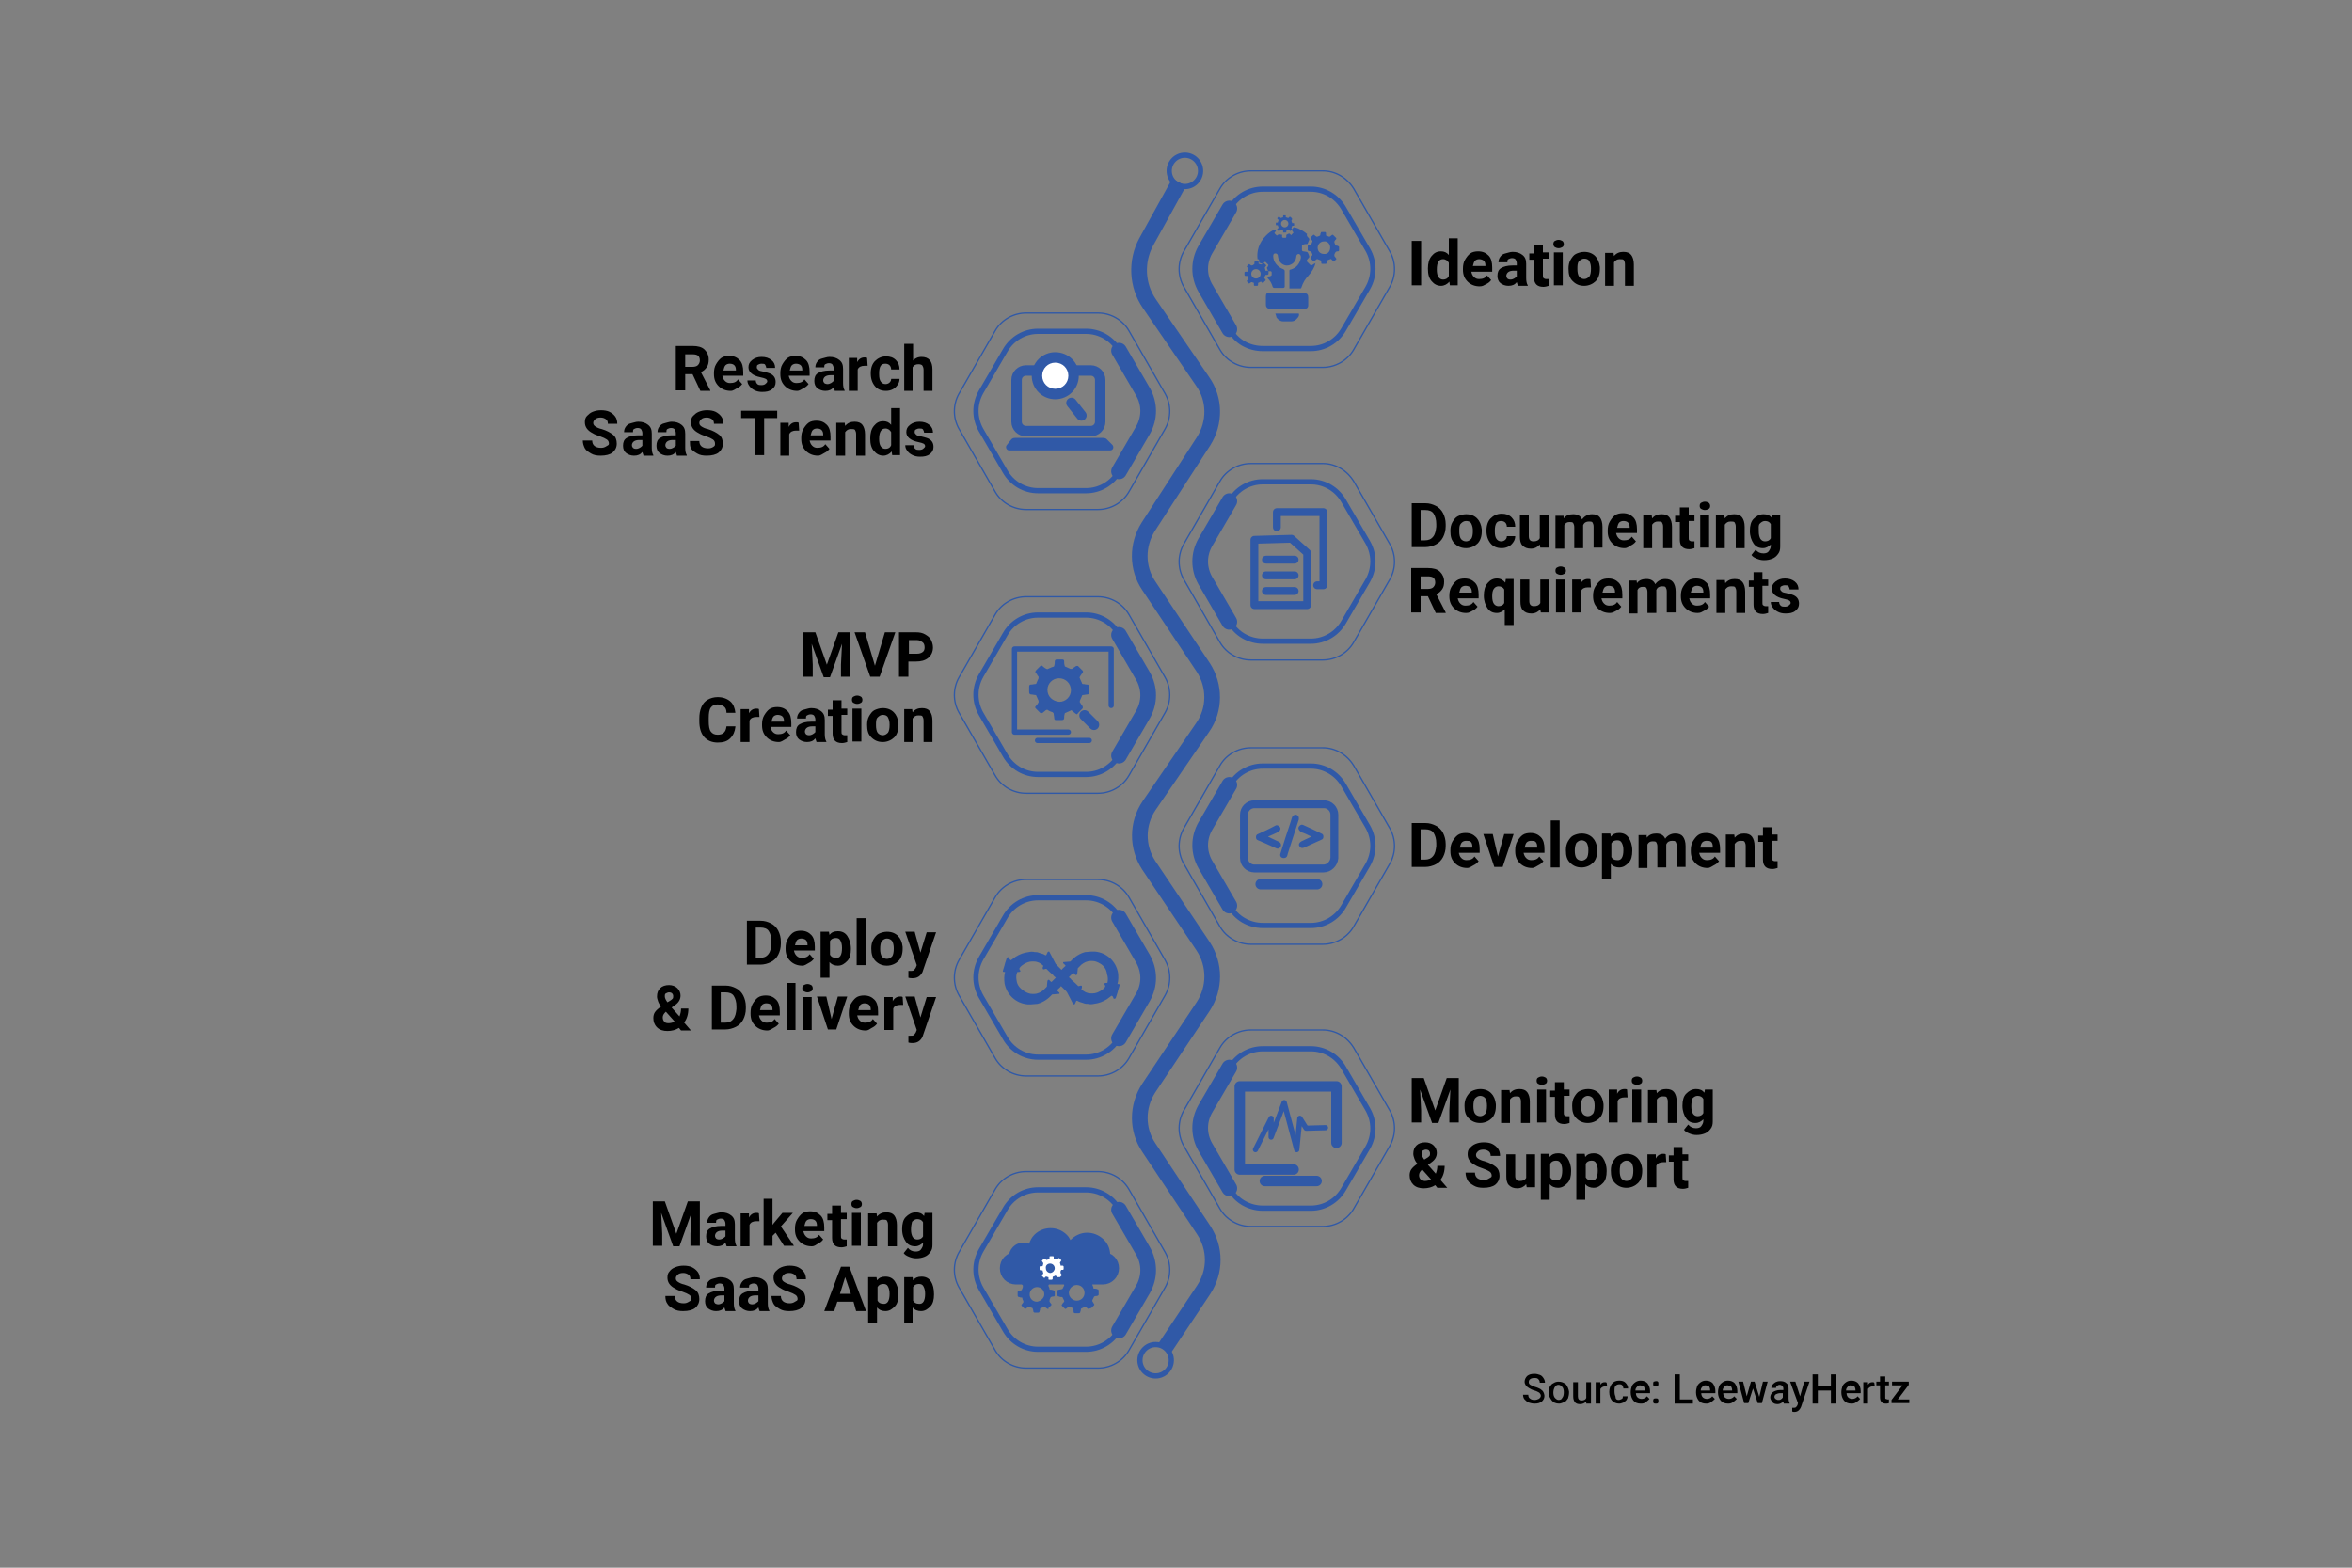 <?xml version="1.0" encoding="UTF-8"?> <!-- Generator: Adobe Illustrator 24.2.1, SVG Export Plug-In . SVG Version: 6.00 Build 0) --> <svg xmlns="http://www.w3.org/2000/svg" xmlns:xlink="http://www.w3.org/1999/xlink" version="1.1" id="Art" x="0px" y="0px" viewBox="0 0 450 300" style="enable-background:new 0 0 450 300;" xml:space="preserve"><rect x="0" y="0" width="450" height="300" fill="#808080" stroke="none"/> <style type="text/css"> .st0{fill:#3059A7;} .st1{fill:none;stroke:#3059A7;stroke-miterlimit:10;} .st2{fill:none;stroke:#3059A7;stroke-width:3;stroke-linecap:round;stroke-miterlimit:10;} .st3{fill:none;stroke:#3059A7;stroke-width:3;stroke-miterlimit:10;} .st4{fill:none;stroke:#3059A7;stroke-width:2;stroke-miterlimit:10;} .st5{fill:#FFFFFF;} .st6{fill:none;stroke:#3059A7;stroke-width:2;stroke-linecap:round;stroke-linejoin:round;stroke-miterlimit:10;} .st7{fill:none;stroke:#3059A7;stroke-width:1.5;stroke-linecap:round;stroke-linejoin:round;stroke-miterlimit:10;} .st8{fill:none;stroke:#3059A7;stroke-linecap:round;stroke-linejoin:round;stroke-miterlimit:10;} .st9{fill:none;stroke:#3059A7;stroke-width:1.5;stroke-miterlimit:10;} .st10{fill:#3059A7;stroke:#3059A7;stroke-width:2;stroke-miterlimit:10;} .st11{fill:none;stroke:#3059A7;stroke-width:0.25;stroke-miterlimit:10;} </style> <g> <path d="M294.8,267.1c0-0.2-0.1-0.4-0.3-0.6c-0.2-0.1-0.5-0.3-0.9-0.4c-0.4-0.1-0.8-0.3-1.1-0.5c-0.5-0.3-0.8-0.7-0.8-1.2 c0-0.4,0.2-0.8,0.5-1.1c0.4-0.3,0.8-0.4,1.4-0.4c0.4,0,0.7,0.1,1,0.2c0.3,0.1,0.5,0.3,0.7,0.6c0.2,0.3,0.3,0.6,0.3,0.9h-1 c0-0.3-0.1-0.5-0.3-0.7c-0.2-0.2-0.4-0.2-0.8-0.2c-0.3,0-0.6,0.1-0.7,0.2c-0.2,0.1-0.3,0.3-0.3,0.6c0,0.2,0.1,0.4,0.3,0.5 s0.5,0.3,0.9,0.4s0.8,0.3,1,0.4c0.3,0.2,0.5,0.4,0.6,0.6c0.1,0.2,0.2,0.5,0.2,0.7c0,0.5-0.2,0.8-0.5,1.1c-0.4,0.3-0.8,0.4-1.4,0.4 c-0.4,0-0.8-0.1-1.1-0.2s-0.6-0.4-0.8-0.6s-0.3-0.6-0.3-0.9h1c0,0.3,0.1,0.6,0.3,0.7c0.2,0.2,0.5,0.3,0.9,0.3 c0.3,0,0.6-0.1,0.8-0.2C294.7,267.5,294.8,267.3,294.8,267.1z"></path> <path d="M296.3,266.5c0-0.4,0.1-0.8,0.2-1.1c0.2-0.3,0.4-0.6,0.7-0.7c0.3-0.2,0.6-0.3,1-0.3c0.6,0,1,0.2,1.4,0.5 c0.3,0.4,0.5,0.8,0.6,1.4l0,0.2c0,0.4-0.1,0.8-0.2,1.1c-0.2,0.3-0.4,0.6-0.7,0.7s-0.6,0.3-1,0.3c-0.6,0-1.1-0.2-1.4-0.6 S296.3,267.1,296.3,266.5L296.3,266.5z M297.2,266.5c0,0.4,0.1,0.8,0.3,1c0.2,0.2,0.4,0.4,0.7,0.4s0.6-0.1,0.7-0.4 c0.2-0.2,0.3-0.6,0.3-1.1c0-0.4-0.1-0.8-0.3-1s-0.4-0.4-0.7-0.4c-0.3,0-0.5,0.1-0.7,0.4C297.3,265.7,297.2,266.1,297.2,266.5z"></path> <path d="M303.5,268.2c-0.3,0.3-0.7,0.5-1.2,0.5c-0.4,0-0.8-0.1-1-0.4c-0.2-0.3-0.3-0.6-0.3-1.1v-2.7h0.9v2.7c0,0.5,0.2,0.8,0.7,0.8 c0.5,0,0.8-0.2,0.9-0.5v-3h0.9v4.1h-0.9L303.5,268.2z"></path> <path d="M307.5,265.3c-0.1,0-0.2,0-0.4,0c-0.4,0-0.7,0.2-0.9,0.5v2.8h-0.9v-4.1h0.9l0,0.5c0.2-0.4,0.5-0.5,0.9-0.5 c0.1,0,0.2,0,0.3,0.1L307.5,265.3z"></path> <path d="M309.7,267.9c0.2,0,0.4-0.1,0.6-0.2c0.2-0.1,0.2-0.3,0.2-0.5h0.9c0,0.3-0.1,0.5-0.2,0.7c-0.2,0.2-0.4,0.4-0.6,0.5 c-0.3,0.1-0.5,0.2-0.8,0.2c-0.6,0-1-0.2-1.4-0.6c-0.3-0.4-0.5-0.9-0.5-1.6v-0.1c0-0.6,0.2-1.1,0.5-1.5c0.3-0.4,0.8-0.6,1.4-0.6 c0.5,0,0.9,0.1,1.2,0.4c0.3,0.3,0.5,0.7,0.5,1.1h-0.9c0-0.2-0.1-0.4-0.2-0.6c-0.2-0.2-0.3-0.2-0.6-0.2c-0.3,0-0.5,0.1-0.7,0.3 s-0.2,0.5-0.2,1v0.1c0,0.4,0.1,0.8,0.2,1C309.1,267.8,309.4,267.9,309.7,267.9z"></path> <path d="M313.9,268.6c-0.6,0-1.1-0.2-1.4-0.6s-0.5-0.9-0.5-1.5v-0.1c0-0.4,0.1-0.8,0.2-1.1s0.4-0.6,0.7-0.8c0.3-0.2,0.6-0.3,1-0.3 c0.6,0,1,0.2,1.3,0.5c0.3,0.4,0.5,0.9,0.5,1.5v0.4h-2.7c0,0.3,0.1,0.6,0.3,0.8s0.5,0.3,0.8,0.3c0.4,0,0.8-0.2,1-0.5l0.5,0.5 c-0.2,0.2-0.4,0.4-0.7,0.6C314.6,268.6,314.2,268.6,313.9,268.6z M313.8,265.1c-0.3,0-0.5,0.1-0.6,0.3c-0.2,0.2-0.3,0.4-0.3,0.7 h1.8V266c0-0.3-0.1-0.5-0.2-0.7C314.3,265.2,314,265.1,313.8,265.1z"></path> <path d="M316.8,264.3c0.2,0,0.3,0,0.4,0.1c0.1,0.1,0.1,0.2,0.1,0.4c0,0.1,0,0.3-0.1,0.4c-0.1,0.1-0.2,0.1-0.4,0.1 c-0.2,0-0.3,0-0.4-0.1c-0.1-0.1-0.1-0.2-0.1-0.4c0-0.1,0-0.3,0.1-0.4C316.5,264.4,316.7,264.3,316.8,264.3z M316.8,267.6 c0.2,0,0.3,0,0.4,0.1c0.1,0.1,0.1,0.2,0.1,0.4c0,0.1,0,0.3-0.1,0.4c-0.1,0.1-0.2,0.1-0.4,0.1c-0.2,0-0.3,0-0.4-0.1 c-0.1-0.1-0.1-0.2-0.1-0.4c0-0.1,0-0.3,0.1-0.4C316.5,267.6,316.7,267.6,316.8,267.6z"></path> <path d="M321.4,267.8h2.5v0.8h-3.5V263h1V267.8z"></path> <path d="M326.4,268.6c-0.6,0-1.1-0.2-1.4-0.6s-0.5-0.9-0.5-1.5v-0.1c0-0.4,0.1-0.8,0.2-1.1s0.4-0.6,0.7-0.8c0.3-0.2,0.6-0.3,1-0.3 c0.6,0,1,0.2,1.3,0.5c0.3,0.4,0.5,0.9,0.5,1.5v0.4h-2.7c0,0.3,0.1,0.6,0.3,0.8s0.5,0.3,0.8,0.3c0.4,0,0.8-0.2,1-0.5l0.5,0.5 c-0.2,0.2-0.4,0.4-0.7,0.6C327,268.6,326.7,268.6,326.4,268.6z M326.3,265.1c-0.3,0-0.5,0.1-0.6,0.3c-0.2,0.2-0.3,0.4-0.3,0.7h1.8 V266c0-0.3-0.1-0.5-0.2-0.7C326.7,265.2,326.5,265.1,326.3,265.1z"></path> <path d="M330.6,268.6c-0.6,0-1.1-0.2-1.4-0.6s-0.5-0.9-0.5-1.5v-0.1c0-0.4,0.1-0.8,0.2-1.1s0.4-0.6,0.7-0.8c0.3-0.2,0.6-0.3,1-0.3 c0.6,0,1,0.2,1.3,0.5c0.3,0.4,0.5,0.9,0.5,1.5v0.4h-2.7c0,0.3,0.1,0.6,0.3,0.8s0.5,0.3,0.8,0.3c0.4,0,0.8-0.2,1-0.5l0.5,0.5 c-0.2,0.2-0.4,0.4-0.7,0.6C331.2,268.6,330.9,268.6,330.6,268.6z M330.5,265.1c-0.3,0-0.5,0.1-0.6,0.3c-0.2,0.2-0.3,0.4-0.3,0.7 h1.8V266c0-0.3-0.1-0.5-0.2-0.7C330.9,265.2,330.7,265.1,330.5,265.1z"></path> <path d="M336.6,267.3l0.7-2.9h0.9l-1.1,4.1h-0.8l-0.9-2.8l-0.9,2.8h-0.8l-1.1-4.1h0.9l0.7,2.8l0.8-2.8h0.7L336.6,267.3z"></path> <path d="M341.3,268.6c0-0.1-0.1-0.2-0.1-0.4c-0.3,0.3-0.7,0.5-1.1,0.5c-0.4,0-0.8-0.1-1-0.4s-0.4-0.5-0.4-0.9c0-0.4,0.2-0.8,0.5-1 c0.3-0.2,0.8-0.4,1.4-0.4h0.6v-0.3c0-0.2-0.1-0.4-0.2-0.5s-0.3-0.2-0.5-0.2c-0.2,0-0.4,0.1-0.5,0.2c-0.1,0.1-0.2,0.2-0.2,0.4h-0.9 c0-0.2,0.1-0.4,0.2-0.6c0.2-0.2,0.4-0.4,0.6-0.5s0.5-0.2,0.9-0.2c0.5,0,0.9,0.1,1.2,0.4c0.3,0.2,0.4,0.6,0.4,1v1.9 c0,0.4,0.1,0.7,0.2,0.9v0.1H341.3z M340.2,267.9c0.2,0,0.4,0,0.5-0.1c0.2-0.1,0.3-0.2,0.4-0.4v-0.8h-0.5c-0.3,0-0.6,0.1-0.8,0.2 c-0.2,0.1-0.3,0.3-0.3,0.5c0,0.2,0.1,0.3,0.2,0.4C339.9,267.8,340,267.9,340.2,267.9z"></path> <path d="M344.4,267.2l0.8-2.8h1l-1.6,4.8c-0.3,0.7-0.7,1-1.3,1c-0.1,0-0.3,0-0.4-0.1v-0.7l0.2,0c0.2,0,0.4,0,0.5-0.1 c0.1-0.1,0.2-0.2,0.3-0.4l0.1-0.4l-1.5-4.1h1L344.4,267.2z"></path> <path d="M351.3,268.6h-1v-2.5h-2.5v2.5h-1V263h1v2.3h2.5V263h1V268.6z"></path> <path d="M354.2,268.6c-0.6,0-1.1-0.2-1.4-0.6s-0.5-0.9-0.5-1.5v-0.1c0-0.4,0.1-0.8,0.2-1.1s0.4-0.6,0.7-0.8c0.3-0.2,0.6-0.3,1-0.3 c0.6,0,1,0.2,1.3,0.5c0.3,0.4,0.5,0.9,0.5,1.5v0.4h-2.7c0,0.3,0.1,0.6,0.3,0.8s0.5,0.3,0.8,0.3c0.4,0,0.8-0.2,1-0.5l0.5,0.5 c-0.2,0.2-0.4,0.4-0.7,0.6C354.8,268.6,354.5,268.6,354.2,268.6z M354.1,265.1c-0.3,0-0.5,0.1-0.6,0.3c-0.2,0.2-0.3,0.4-0.3,0.7 h1.8V266c0-0.3-0.1-0.5-0.2-0.7C354.5,265.2,354.3,265.1,354.1,265.1z"></path> <path d="M358.7,265.3c-0.1,0-0.2,0-0.4,0c-0.4,0-0.7,0.2-0.9,0.5v2.8h-0.9v-4.1h0.9l0,0.5c0.2-0.4,0.5-0.5,0.9-0.5 c0.1,0,0.2,0,0.3,0.1L358.7,265.3z"></path> <path d="M360.7,263.4v1h0.7v0.7h-0.7v2.3c0,0.2,0,0.3,0.1,0.3s0.2,0.1,0.3,0.1c0.1,0,0.2,0,0.3,0v0.7c-0.2,0.1-0.4,0.1-0.6,0.1 c-0.7,0-1.1-0.4-1.1-1.2v-2.3H359v-0.7h0.7v-1H360.7z"></path> <path d="M363.1,267.8h2.2v0.7h-3.4v-0.6l2.1-2.8H362v-0.7h3.2v0.6L363.1,267.8z"></path> </g> <g> <path class="st0" d="M241.6,54.2c0,0-0.1,0-0.1-0.1c-0.1-0.1-0.2-0.1-0.2-0.2c0,0-0.1,0-0.1,0c-0.1,0.1-0.2,0.1-0.4,0.2 c0,0-0.1,0-0.1,0.1c0,0.1,0,0.2,0,0.3c0,0.1-0.1,0.2-0.2,0.2c-0.1,0-0.3,0-0.4,0c-0.1,0-0.2,0-0.2-0.2c0-0.1,0-0.2,0-0.3 c0-0.1,0-0.1-0.1-0.1c-0.1,0-0.2-0.1-0.3-0.1c-0.1,0-0.1,0-0.1,0c-0.1,0.1-0.2,0.1-0.3,0.2c-0.1,0.1-0.1,0.1-0.2,0 c-0.1-0.1-0.2-0.2-0.3-0.3c-0.1-0.1-0.1-0.1,0-0.2c0.1-0.1,0.1-0.2,0.2-0.3c0,0,0-0.1,0-0.1c0-0.1-0.1-0.2-0.1-0.4 c0,0,0-0.1-0.1-0.1c-0.1,0-0.2,0-0.3,0c-0.1,0-0.2-0.1-0.2-0.2c0-0.1,0-0.3,0-0.4c0-0.1,0-0.2,0.2-0.2c0.1,0,0.2,0,0.3,0 c0.1,0,0.1,0,0.1-0.1c0-0.1,0.1-0.2,0.1-0.4c0,0,0-0.1,0-0.1c-0.1-0.1-0.1-0.2-0.2-0.3c-0.1-0.1-0.1-0.1,0-0.2 c0.1-0.1,0.2-0.2,0.3-0.3c0.1-0.1,0.1-0.1,0.2,0c0.1,0.1,0.2,0.1,0.3,0.2c0,0,0.1,0,0.1,0c0.1,0,0.3-0.1,0.4-0.2 c0,0,0.1-0.1,0.1-0.1c0-0.1,0-0.2,0-0.3c0-0.1,0.1-0.2,0.2-0.2c0.1,0,0.3,0,0.4,0c0.1,0,0.2,0,0.2,0.1c0,0.1,0,0.2,0,0.3 c0,0.1,0,0.1,0.1,0.1c0.1,0,0.2,0.1,0.4,0.1c0,0,0.1,0,0.1,0c0.1-0.1,0.2-0.1,0.3-0.2c0.1-0.1,0.1-0.1,0.2,0 c0.1,0.1,0.2,0.2,0.3,0.3c0.1,0.1,0.1,0.1,0,0.2c-0.1,0.1-0.1,0.2-0.2,0.3c0,0,0,0.1,0,0.1c0,0.1,0.1,0.2,0.1,0.4 c0,0.1,0,0.1,0.1,0.1c0.1,0,0.2,0,0.3,0c0.1,0,0.2,0.1,0.2,0.2c0,0.1,0,0.3,0,0.4c0,0.1-0.1,0.1-0.2,0.2c-0.1,0-0.2,0-0.3,0 c0,0-0.1,0-0.1,0.1c-0.1,0.1-0.1,0.2-0.2,0.4c0,0,0,0.1,0,0.1c0.1,0.1,0.1,0.2,0.2,0.3c0.1,0.1,0.1,0.1,0,0.2 c-0.1,0.1-0.2,0.2-0.3,0.3C241.7,54.2,241.7,54.2,241.6,54.2z M241.2,52.4c0-0.5-0.4-0.9-0.9-0.9c-0.5,0-0.9,0.4-0.9,0.9 c0,0.5,0.4,0.9,0.9,0.9C240.8,53.3,241.2,52.9,241.2,52.4z"></path> <path class="st0" d="M246.9,44.2C246.8,44.2,246.8,44.2,246.9,44.2c-0.2-0.1-0.2-0.1-0.3-0.2c0,0-0.1,0-0.1,0 c-0.1,0-0.2,0.1-0.3,0.1c0,0,0,0-0.1,0.1c0,0.1,0,0.2,0,0.2c0,0.1,0,0.1-0.2,0.1c-0.1,0-0.2,0-0.3,0c-0.1,0-0.1,0-0.1-0.1 c0-0.1,0-0.2,0-0.2c0,0,0-0.1-0.1-0.1c-0.1,0-0.2-0.1-0.3-0.1c0,0-0.1,0-0.1,0c-0.1,0.1-0.1,0.1-0.2,0.2c-0.1,0-0.1,0-0.2,0 c-0.1-0.1-0.2-0.2-0.2-0.2c-0.1,0-0.1-0.1,0-0.2c0.1-0.1,0.1-0.1,0.2-0.2c0,0,0-0.1,0-0.1c0-0.1-0.1-0.2-0.1-0.3c0,0,0-0.1-0.1-0.1 c-0.1,0-0.2,0-0.2,0c-0.1,0-0.1-0.1-0.1-0.1c0-0.1,0-0.2,0-0.3c0-0.1,0-0.1,0.1-0.1c0.1,0,0.2,0,0.2,0c0,0,0.1,0,0.1-0.1 c0-0.1,0.1-0.2,0.1-0.3c0,0,0-0.1,0-0.1c0-0.1-0.1-0.1-0.2-0.2c0-0.1,0-0.1,0-0.2c0.1-0.1,0.2-0.2,0.2-0.2c0.1-0.1,0.1-0.1,0.2,0 c0.1,0.1,0.1,0.1,0.2,0.2c0,0,0.1,0,0.1,0c0.1,0,0.2-0.1,0.3-0.1c0,0,0.1,0,0.1-0.1c0-0.1,0-0.2,0-0.2c0-0.1,0-0.1,0.1-0.1 c0.1,0,0.2,0,0.3,0c0.1,0,0.1,0,0.1,0.1c0,0.1,0,0.2,0,0.2c0,0,0,0.1,0.1,0.1c0.1,0,0.2,0.1,0.3,0.1c0,0,0.1,0,0.1,0 c0.1,0,0.1-0.1,0.2-0.2c0.1,0,0.1,0,0.2,0c0.1,0.1,0.2,0.2,0.3,0.3c0,0.1,0,0.1,0,0.2c0,0.1-0.1,0.1-0.1,0.2c0,0,0,0.1,0,0.1 c0,0.1,0.1,0.2,0.1,0.3c0,0,0,0.1,0.1,0.1c0.1,0,0.2,0,0.2,0c0.1,0,0.1,0.1,0.1,0.1c0,0.1,0,0.2,0,0.3c0,0.1,0,0.1-0.1,0.1 c-0.1,0-0.2,0-0.2,0c0,0-0.1,0-0.1,0.1c0,0.1-0.1,0.2-0.1,0.3c0,0,0,0.1,0,0.1c0,0.1,0.1,0.1,0.2,0.2c0,0.1,0,0.1,0,0.2 C247.1,44,247,44.1,246.9,44.2C246.9,44.2,246.9,44.2,246.9,44.2z M246.5,42.8c0-0.4-0.3-0.7-0.7-0.7c-0.4,0-0.7,0.3-0.7,0.7 c0,0.4,0.3,0.7,0.7,0.7C246.2,43.5,246.5,43.2,246.5,42.8z"></path> <path class="st0" d="M255.2,50c-0.1,0-0.1-0.1-0.2-0.1c-0.1-0.1-0.2-0.2-0.3-0.3c-0.1,0-0.1-0.1-0.2,0c-0.2,0.1-0.3,0.1-0.5,0.2 c0,0-0.1,0.1-0.1,0.1c0,0.1,0,0.3-0.1,0.4c0,0.2-0.1,0.2-0.3,0.2c-0.2,0-0.4,0-0.5,0c-0.2,0-0.2-0.1-0.2-0.2c0-0.1,0-0.3-0.1-0.4 c0-0.1,0-0.1-0.1-0.1c-0.2-0.1-0.3-0.1-0.5-0.2c-0.1,0-0.1,0-0.2,0c-0.1,0.1-0.2,0.2-0.4,0.3c-0.1,0.1-0.2,0.1-0.3,0 c-0.1-0.1-0.3-0.3-0.4-0.4c-0.1-0.1-0.1-0.2,0-0.3c0.1-0.1,0.2-0.3,0.3-0.4c0,0,0-0.1,0-0.1c-0.1-0.2-0.1-0.3-0.2-0.5 c0-0.1-0.1-0.1-0.1-0.1c-0.1,0-0.3,0-0.4-0.1c-0.2,0-0.2-0.1-0.2-0.3c0-0.2,0-0.4,0-0.6c0-0.2,0.1-0.2,0.2-0.2c0.1,0,0.3,0,0.4-0.1 c0.1,0,0.1,0,0.1-0.1c0.1-0.2,0.1-0.3,0.2-0.5c0,0,0-0.1,0-0.1c-0.1-0.1-0.2-0.3-0.3-0.4c-0.1-0.1-0.1-0.2,0-0.3 c0.1-0.1,0.3-0.3,0.4-0.4c0.1-0.1,0.2-0.1,0.3,0c0.1,0.1,0.2,0.2,0.4,0.3c0,0,0.1,0,0.1,0c0.2-0.1,0.4-0.1,0.5-0.2 c0,0,0.1-0.1,0.1-0.1c0-0.1,0-0.3,0.1-0.4c0-0.2,0.1-0.2,0.2-0.2c0.2,0,0.4,0,0.6,0c0.1,0,0.2,0.1,0.2,0.2c0,0.1,0,0.3,0,0.4 c0,0.1,0,0.1,0.1,0.1c0.2,0.1,0.3,0.1,0.5,0.2c0,0,0.1,0,0.1,0c0.1-0.1,0.3-0.2,0.4-0.3c0.1-0.1,0.2-0.1,0.3,0 c0.2,0.2,0.3,0.3,0.5,0.5c0.1,0.1,0.1,0.2,0,0.3c-0.1,0.1-0.2,0.2-0.3,0.4c0,0,0,0.1,0,0.2c0.1,0.2,0.1,0.3,0.2,0.5 c0,0.1,0.1,0.1,0.1,0.1c0.1,0,0.3,0,0.4,0.1c0.1,0,0.2,0.1,0.2,0.2c0,0.2,0,0.4,0,0.6c0,0.1-0.1,0.2-0.2,0.2c-0.1,0-0.3,0-0.4,0.1 c0,0-0.1,0.1-0.1,0.1c-0.1,0.2-0.2,0.3-0.2,0.5c0,0,0,0.1,0,0.2c0.1,0.1,0.2,0.3,0.3,0.4c0.1,0.1,0.1,0.2,0,0.3 c-0.2,0.1-0.3,0.3-0.4,0.4C255.3,49.9,255.2,49.9,255.2,50z M254.5,47.4c0-0.7-0.5-1.3-1.2-1.2c-0.7,0-1.2,0.6-1.2,1.2 c0,0.7,0.5,1.2,1.2,1.2C254,48.7,254.5,48.1,254.5,47.4z"></path> <path class="st0" d="M251.6,50.4c0,0,0.1-0.1,0.1-0.1c-0.2,0.9-0.7,1.7-1.4,2.5c-0.6,0.6-1,1.3-1.3,2.2c0,0.1-0.1,0.2-0.2,0.2 c-0.7,0-1.4,0-2.1,0v-2.1c0-0.4,0-0.8,0-1.2c0-0.2,0-0.3,0.2-0.3c1.1-0.3,1.8-1.1,2-2.3c0-0.4-0.1-0.6-0.4-0.7 c-0.3,0-0.5,0.2-0.5,0.6c-0.1,0.9-0.8,1.5-1.6,1.6c-0.8,0.1-1.6-0.5-1.8-1.3c0-0.1-0.1-0.3-0.1-0.5c0-0.3-0.2-0.5-0.5-0.5 c-0.3,0-0.4,0.2-0.4,0.5c0,1.1,0.8,2.1,1.9,2.5c0.2,0.1,0.3,0.2,0.3,0.4c0,1,0,1.9,0,2.9c0,0.2-0.1,0.3-0.3,0.3c-0.5,0-1.1,0-1.6,0 c-0.2,0-0.3,0-0.4-0.2c-0.2-0.7-0.5-1.2-1-1.7c0-0.1,0.1-0.1,0.1-0.2c0,0,0.1-0.1,0.1-0.1c0.1,0,0.3,0,0.4-0.1 c0.1,0,0.2-0.1,0.2-0.2c0-0.2,0-0.4,0-0.5c0-0.1-0.1-0.2-0.2-0.2c-0.1,0-0.3,0-0.4,0c-0.1,0-0.1,0-0.1-0.1 c-0.1-0.2-0.1-0.3-0.2-0.5c0,0,0-0.1,0-0.1c0.1-0.1,0.2-0.2,0.2-0.3c0.1-0.1,0.1-0.2,0-0.3c-0.1-0.1-0.3-0.3-0.4-0.4 c-0.1-0.1-0.2-0.1-0.3,0c-0.1,0.1-0.2,0.2-0.3,0.3c0,0-0.1,0-0.1,0c-0.2-0.1-0.3-0.1-0.5-0.2c-0.1,0-0.1-0.1-0.1-0.1 c0-0.1,0-0.3,0-0.4c0-0.1-0.1-0.2-0.2-0.2c0,0-0.1,0-0.1,0c-0.2-1.6,0.3-3.2,1.6-4.5c0.5-0.5,1.1-1,1.8-1.2c0,0.1,0.1,0.1,0.1,0.2 c0,0,0,0.1,0,0.1c-0.1,0.1-0.1,0.2-0.2,0.3c-0.1,0.1-0.1,0.1,0,0.2c0.1,0.1,0.2,0.2,0.3,0.3c0.1,0.1,0.1,0.1,0.2,0 c0.1-0.1,0.2-0.1,0.3-0.2c0,0,0.1,0,0.1,0c0.1,0.1,0.2,0.1,0.4,0.1c0.1,0,0.1,0,0.1,0.1c0,0.1,0,0.2,0,0.3c0,0.1,0.1,0.2,0.2,0.2 c0.1,0,0.3,0,0.4,0c0.1,0,0.2,0,0.2-0.2c0-0.1,0-0.2,0-0.3c0,0,0-0.1,0.1-0.1c0.1-0.1,0.2-0.1,0.4-0.2c0.1,0,0.1,0,0.1,0 c0.1,0.1,0.2,0.1,0.2,0.2c0,0,0.1,0,0.1,0.1c0,0,0.1,0,0.1-0.1c0.1-0.1,0.2-0.2,0.3-0.3c0.1-0.1,0.1-0.1,0-0.2 c-0.1-0.1-0.1-0.2-0.2-0.3c0,0,0-0.1,0-0.1c0-0.1,0.1-0.3,0.2-0.4c0,0,0.1-0.1,0.1-0.1c0.1,0,0.1,0,0.2,0h0 c0.9,0.2,1.7,0.7,2.4,1.3c-0.1,0.1-0.1,0.2,0,0.4c0.1,0.2,0.3,0.3,0.4,0.5c0,0,0,0.1,0,0.2c-0.1,0.2-0.2,0.4-0.3,0.7 c0,0.1-0.1,0.1-0.2,0.1c-0.2,0-0.4,0-0.6,0.1c-0.2,0-0.3,0.1-0.3,0.3c0,0.2,0,0.5,0,0.7c0,0.2,0.1,0.3,0.3,0.3 c0.2,0,0.4,0.1,0.6,0.1c0.1,0,0.1,0.1,0.2,0.1c0.1,0.2,0.2,0.4,0.3,0.7c0,0.1,0,0.1,0,0.2c-0.1,0.2-0.3,0.3-0.4,0.5 c-0.1,0.1-0.1,0.2,0,0.4c0.2,0.2,0.4,0.4,0.6,0.6c0.1,0.1,0.2,0.1,0.4,0C251.2,50.6,251.4,50.5,251.6,50.4z"></path> <path class="st0" d="M246.3,56.1c1.1,0,2.1,0,3.2,0c0.6,0,0.8,0.3,0.8,0.8c0,0.5,0,1,0,1.5c0,0.5-0.3,0.7-0.7,0.7 c-2.2,0-4.4,0-6.6,0c-0.5,0-0.8-0.3-0.8-0.8c0-0.5,0-1.1,0-1.6c0-0.5,0.2-0.7,0.7-0.7C244.1,56.1,245.2,56.1,246.3,56.1 C246.3,56.1,246.3,56.1,246.3,56.1z"></path> <path class="st0" d="M244,60c1.5,0,3,0,4.5,0c0.1,0.3,0,0.6-0.3,0.9c-0.3,0.4-0.7,0.6-1.1,0.6c-0.5,0-1.1,0-1.6,0 c-0.5,0-1-0.3-1.3-0.8C244.2,60.5,244.1,60.3,244,60z"></path> </g> <g> <path class="st1" d="M241.6,66.7h9.2c2.6,0,5-1.4,6.3-3.7l4.6-7.9c1.3-2.3,1.3-5,0-7.3l-4.6-7.9c-1.3-2.3-3.7-3.7-6.3-3.7h-9.2 c-2.6,0-5,1.4-6.3,3.7l-4.6,7.9c-1.3,2.3-1.3,5,0,7.3l4.6,7.9C236.5,65.4,239,66.7,241.6,66.7z"></path> <path class="st2" d="M235.2,39.9l-4.6,7.9c-1.3,2.3-1.3,5,0,7.3l4.6,7.9"></path> </g> <g> <path class="st1" d="M241.6,122.7h9.2c2.6,0,5-1.4,6.3-3.7l4.6-7.9c1.3-2.3,1.3-5,0-7.3l-4.6-7.9c-1.3-2.3-3.7-3.7-6.3-3.7h-9.2 c-2.6,0-5,1.4-6.3,3.7l-4.6,7.9c-1.3,2.3-1.3,5,0,7.3l4.6,7.9C236.5,121.3,239,122.7,241.6,122.7z"></path> <path class="st2" d="M235.2,95.9l-4.6,7.9c-1.3,2.3-1.3,5,0,7.3l4.6,7.9"></path> </g> <g> <path class="st1" d="M207.8,63.4h-9.2c-2.6,0-5,1.4-6.3,3.7l-4.6,7.9c-1.3,2.3-1.3,5,0,7.3l4.6,7.9c1.3,2.3,3.7,3.7,6.3,3.7h9.2 c2.6,0,5-1.4,6.3-3.7l4.6-7.9c1.3-2.3,1.3-5,0-7.3l-4.6-7.9C212.8,64.8,210.4,63.4,207.8,63.4z"></path> <path class="st2" d="M214.1,90.2l4.6-7.9c1.3-2.3,1.3-5,0-7.3l-4.6-7.9"></path> </g> <g> <path class="st1" d="M241.6,177.1h9.2c2.6,0,5-1.4,6.3-3.7l4.6-7.9c1.3-2.3,1.3-5,0-7.3l-4.6-7.9c-1.3-2.3-3.7-3.7-6.3-3.7h-9.2 c-2.6,0-5,1.4-6.3,3.7l-4.6,7.9c-1.3,2.3-1.3,5,0,7.3l4.6,7.9C236.5,175.7,239,177.1,241.6,177.1z"></path> <path class="st2" d="M235.2,150.2l-4.6,7.9c-1.3,2.3-1.3,5,0,7.3l4.6,7.9"></path> </g> <g> <path class="st1" d="M207.8,117.7h-9.2c-2.6,0-5,1.4-6.3,3.7l-4.6,7.9c-1.3,2.3-1.3,5,0,7.3l4.6,7.9c1.3,2.3,3.7,3.7,6.3,3.7h9.2 c2.6,0,5-1.4,6.3-3.7l4.6-7.9c1.3-2.3,1.3-5,0-7.3l-4.6-7.9C212.8,119.1,210.4,117.7,207.8,117.7z"></path> <path class="st2" d="M214.1,144.6l4.6-7.9c1.3-2.3,1.3-5,0-7.3l-4.6-7.9"></path> </g> <g> <path class="st1" d="M241.6,231.2h9.2c2.6,0,5-1.4,6.3-3.7l4.6-7.9c1.3-2.3,1.3-5,0-7.3l-4.6-7.9c-1.3-2.3-3.7-3.7-6.3-3.7h-9.2 c-2.6,0-5,1.4-6.3,3.7l-4.6,7.9c-1.3,2.3-1.3,5,0,7.3l4.6,7.9C236.5,229.8,239,231.2,241.6,231.2z"></path> <path class="st2" d="M235.2,204.3l-4.6,7.9c-1.3,2.3-1.3,5,0,7.3l4.6,7.9"></path> </g> <g> <path class="st1" d="M207.8,171.8h-9.2c-2.6,0-5,1.4-6.3,3.7l-4.6,7.9c-1.3,2.3-1.3,5,0,7.3l4.6,7.9c1.3,2.3,3.7,3.7,6.3,3.7h9.2 c2.6,0,5-1.4,6.3-3.7l4.6-7.9c1.3-2.3,1.3-5,0-7.3l-4.6-7.9C212.8,173.2,210.4,171.8,207.8,171.8z"></path> <path class="st2" d="M214.1,198.7l4.6-7.9c1.3-2.3,1.3-5,0-7.3l-4.6-7.9"></path> </g> <g> <path class="st1" d="M207.8,227.7h-9.2c-2.6,0-5,1.4-6.3,3.7l-4.6,7.9c-1.3,2.3-1.3,5,0,7.3l4.6,7.9c1.3,2.3,3.7,3.7,6.3,3.7h9.2 c2.6,0,5-1.4,6.3-3.7l4.6-7.9c1.3-2.3,1.3-5,0-7.3l-4.6-7.9C212.8,229.1,210.4,227.7,207.8,227.7z"></path> <path class="st2" d="M214.1,254.6l4.6-7.9c1.3-2.3,1.3-5,0-7.3l-4.6-7.9"></path> </g> <g> <path d="M271.9,54.6h-1.8v-8.5h1.8V54.6z"></path> <path d="M273.2,51.4c0-1,0.2-1.8,0.7-2.4s1-0.9,1.8-0.9c0.6,0,1.1,0.2,1.5,0.7v-3.2h1.7v9h-1.5l-0.1-0.7c-0.4,0.5-1,0.8-1.6,0.8 c-0.7,0-1.3-0.3-1.8-0.9S273.2,52.5,273.2,51.4z M274.9,51.6c0,0.6,0.1,1.1,0.3,1.4c0.2,0.3,0.5,0.5,0.9,0.5c0.5,0,0.9-0.2,1.1-0.7 v-2.5c-0.2-0.4-0.6-0.7-1.1-0.7C275.3,49.6,274.9,50.2,274.9,51.6z"></path> <path d="M283.1,54.8c-0.9,0-1.7-0.3-2.3-0.9s-0.9-1.3-0.9-2.3v-0.2c0-0.6,0.1-1.2,0.4-1.7s0.6-0.9,1-1.2s1-0.4,1.5-0.4 c0.9,0,1.5,0.3,2,0.8s0.7,1.3,0.7,2.3V52h-4c0.1,0.4,0.2,0.7,0.5,1s0.6,0.4,1,0.4c0.7,0,1.2-0.2,1.5-0.7l0.8,0.9 c-0.3,0.4-0.6,0.6-1,0.8S283.7,54.8,283.1,54.8z M283,49.6c-0.3,0-0.6,0.1-0.8,0.3s-0.3,0.6-0.4,1h2.4v-0.1c0-0.4-0.1-0.7-0.3-0.9 S283.3,49.6,283,49.6z"></path> <path d="M290.4,54.6c-0.1-0.2-0.1-0.3-0.2-0.6c-0.4,0.5-0.9,0.7-1.6,0.7c-0.6,0-1.1-0.2-1.5-0.5s-0.6-0.8-0.6-1.4 c0-0.7,0.2-1.2,0.7-1.5s1.2-0.5,2.2-0.5h0.8v-0.4c0-0.3-0.1-0.5-0.2-0.7s-0.4-0.3-0.7-0.3c-0.3,0-0.5,0.1-0.7,0.2s-0.2,0.3-0.2,0.6 h-1.7c0-0.4,0.1-0.7,0.3-1s0.5-0.6,1-0.7s0.9-0.3,1.4-0.3c0.8,0,1.4,0.2,1.9,0.6s0.7,0.9,0.7,1.7v2.7c0,0.6,0.1,1.1,0.3,1.4v0.1 H290.4z M289,53.5c0.3,0,0.5-0.1,0.7-0.2s0.4-0.3,0.5-0.4v-1.1h-0.6c-0.8,0-1.3,0.3-1.4,0.9l0,0.1c0,0.2,0.1,0.4,0.2,0.5 S288.7,53.5,289,53.5z"></path> <path d="M295.2,46.7v1.6h1.1v1.2h-1.1v3.2c0,0.2,0,0.4,0.1,0.5s0.3,0.2,0.5,0.2c0.2,0,0.4,0,0.5,0v1.3c-0.3,0.1-0.7,0.2-1,0.2 c-1.2,0-1.8-0.6-1.8-1.8v-3.4h-0.9v-1.2h0.9v-1.6H295.2z"></path> <path d="M297.2,46.7c0-0.3,0.1-0.5,0.3-0.6s0.4-0.2,0.7-0.2c0.3,0,0.5,0.1,0.7,0.2s0.3,0.4,0.3,0.6c0,0.3-0.1,0.5-0.3,0.6 s-0.4,0.2-0.7,0.2s-0.5-0.1-0.7-0.2S297.2,46.9,297.2,46.7z M299,54.6h-1.7v-6.3h1.7V54.6z"></path> <path d="M300.1,51.4c0-0.6,0.1-1.2,0.4-1.7s0.6-0.9,1-1.1s1-0.4,1.6-0.4c0.9,0,1.6,0.3,2.1,0.8s0.8,1.2,0.9,2.1l0,0.4 c0,1-0.3,1.8-0.8,2.3s-1.3,0.9-2.2,0.9s-1.6-0.3-2.2-0.9S300.1,52.5,300.1,51.4L300.1,51.4z M301.8,51.5c0,0.6,0.1,1.1,0.3,1.4 c0.2,0.3,0.6,0.5,1,0.5c0.4,0,0.7-0.2,1-0.5c0.2-0.3,0.3-0.8,0.3-1.5c0-0.6-0.1-1-0.3-1.4s-0.6-0.5-1-0.5c-0.4,0-0.7,0.2-1,0.5 S301.8,50.9,301.8,51.5z"></path> <path d="M308.7,48.3l0.1,0.7c0.5-0.6,1.1-0.8,1.8-0.8c0.7,0,1.2,0.2,1.5,0.6s0.5,1,0.5,1.8v4.1h-1.7v-4.1c0-0.4-0.1-0.6-0.2-0.8 s-0.4-0.2-0.8-0.2c-0.5,0-0.8,0.2-1.1,0.6v4.5h-1.7v-6.3H308.7z"></path> </g> <g> <path d="M270.1,166v-8.5h2.6c0.8,0,1.4,0.2,2,0.5s1.1,0.8,1.4,1.4s0.5,1.3,0.5,2.1v0.4c0,0.8-0.2,1.5-0.5,2.1s-0.8,1.1-1.4,1.4 s-1.3,0.5-2,0.5H270.1z M271.8,158.8v5.7h0.8c0.7,0,1.2-0.2,1.6-0.7s0.5-1.1,0.6-1.9v-0.5c0-0.9-0.2-1.5-0.5-2s-0.9-0.7-1.6-0.7 H271.8z"></path> <path d="M280.7,166.1c-0.9,0-1.7-0.3-2.3-0.9s-0.9-1.3-0.9-2.3v-0.2c0-0.6,0.1-1.2,0.4-1.7s0.6-0.9,1-1.2s1-0.4,1.5-0.4 c0.9,0,1.5,0.3,2,0.8s0.7,1.3,0.7,2.3v0.7h-4c0.1,0.4,0.2,0.7,0.5,1s0.6,0.4,1,0.4c0.7,0,1.2-0.2,1.5-0.7l0.8,0.9 c-0.3,0.4-0.6,0.6-1,0.8S281.2,166.1,280.7,166.1z M280.5,160.9c-0.3,0-0.6,0.1-0.8,0.3s-0.3,0.6-0.4,1h2.4V162 c0-0.4-0.1-0.7-0.3-0.9S280.9,160.9,280.5,160.9z"></path> <path d="M286.6,163.9l1.2-4.3h1.8l-2.1,6.3h-1.6l-2.1-6.3h1.8L286.6,163.9z"></path> <path d="M293.1,166.1c-0.9,0-1.7-0.3-2.3-0.9s-0.9-1.3-0.9-2.3v-0.2c0-0.6,0.1-1.2,0.4-1.7s0.6-0.9,1-1.2s1-0.4,1.5-0.4 c0.9,0,1.5,0.3,2,0.8s0.7,1.3,0.7,2.3v0.7h-4c0.1,0.4,0.2,0.7,0.5,1s0.6,0.4,1,0.4c0.7,0,1.2-0.2,1.5-0.7l0.8,0.9 c-0.3,0.4-0.6,0.6-1,0.8S293.6,166.1,293.1,166.1z M292.9,160.9c-0.3,0-0.6,0.1-0.8,0.3s-0.3,0.6-0.4,1h2.4V162 c0-0.4-0.1-0.7-0.3-0.9S293.3,160.9,292.9,160.9z"></path> <path d="M298.4,166h-1.7v-9h1.7V166z"></path> <path d="M299.6,162.7c0-0.6,0.1-1.2,0.4-1.7s0.6-0.9,1-1.1s1-0.4,1.6-0.4c0.9,0,1.6,0.3,2.1,0.8s0.8,1.2,0.9,2.1l0,0.4 c0,1-0.3,1.8-0.8,2.3s-1.3,0.9-2.2,0.9s-1.6-0.3-2.2-0.9S299.6,163.8,299.6,162.7L299.6,162.7z M301.3,162.8c0,0.6,0.1,1.1,0.3,1.4 c0.2,0.3,0.6,0.5,1,0.5c0.4,0,0.7-0.2,1-0.5c0.2-0.3,0.3-0.8,0.3-1.5c0-0.6-0.1-1-0.3-1.4c-0.2-0.3-0.6-0.5-1-0.5 c-0.4,0-0.7,0.2-1,0.5C301.4,161.7,301.3,162.2,301.3,162.8z"></path> <path d="M312.3,162.8c0,1-0.2,1.8-0.7,2.3s-1,0.9-1.8,0.9c-0.6,0-1.2-0.2-1.6-0.7v3h-1.7v-8.8h1.6l0.1,0.6c0.4-0.5,0.9-0.7,1.6-0.7 c0.8,0,1.4,0.3,1.8,0.9S312.3,161.7,312.3,162.8L312.3,162.8z M310.6,162.7c0-0.6-0.1-1-0.3-1.4s-0.5-0.5-0.9-0.5 c-0.5,0-0.9,0.2-1.1,0.6v2.6c0.2,0.4,0.6,0.6,1.1,0.6C310.2,164.7,310.6,164,310.6,162.7z"></path> <path d="M315,159.6l0.1,0.7c0.4-0.6,1.1-0.8,1.8-0.8c0.8,0,1.4,0.3,1.7,1c0.4-0.6,1.1-1,1.9-1c0.7,0,1.2,0.2,1.5,0.6s0.5,1,0.5,1.8 v4h-1.7v-4c0-0.4-0.1-0.6-0.2-0.8s-0.4-0.2-0.7-0.2c-0.5,0-0.9,0.2-1.1,0.7l0,4.4h-1.7v-4c0-0.4-0.1-0.6-0.2-0.8s-0.4-0.2-0.7-0.2 c-0.5,0-0.8,0.2-1,0.6v4.5h-1.7v-6.3H315z"></path> <path d="M326.7,166.1c-0.9,0-1.7-0.3-2.3-0.9s-0.9-1.3-0.9-2.3v-0.2c0-0.6,0.1-1.2,0.4-1.7s0.6-0.9,1-1.2s1-0.4,1.5-0.4 c0.9,0,1.5,0.3,2,0.8s0.7,1.3,0.7,2.3v0.7h-4c0.1,0.4,0.2,0.7,0.5,1s0.6,0.4,1,0.4c0.7,0,1.2-0.2,1.5-0.7l0.8,0.9 c-0.3,0.4-0.6,0.6-1,0.8S327.2,166.1,326.7,166.1z M326.5,160.9c-0.3,0-0.6,0.1-0.8,0.3s-0.3,0.6-0.4,1h2.4V162 c0-0.4-0.1-0.7-0.3-0.9S326.8,160.9,326.5,160.9z"></path> <path d="M331.8,159.6l0.1,0.7c0.5-0.6,1.1-0.8,1.8-0.8c0.7,0,1.2,0.2,1.5,0.6s0.5,1,0.5,1.8v4.1H334v-4.1c0-0.4-0.1-0.6-0.2-0.8 s-0.4-0.2-0.8-0.2c-0.5,0-0.8,0.2-1.1,0.6v4.5h-1.7v-6.3H331.8z"></path> <path d="M339,158.1v1.6h1.1v1.2H339v3.2c0,0.2,0,0.4,0.1,0.5s0.3,0.2,0.5,0.2c0.2,0,0.4,0,0.5,0v1.3c-0.3,0.1-0.7,0.2-1,0.2 c-1.2,0-1.8-0.6-1.8-1.8v-3.4h-0.9v-1.2h0.9v-1.6H339z"></path> </g> <g> <path d="M132.5,71.6h-1.4v3.1h-1.8v-8.5h3.2c1,0,1.8,0.2,2.3,0.7s0.8,1.1,0.8,1.9c0,0.6-0.1,1.1-0.4,1.5s-0.6,0.7-1.1,0.9l1.8,3.5 v0.1h-1.9L132.5,71.6z M131.1,70.2h1.4c0.4,0,0.8-0.1,1-0.3s0.4-0.5,0.4-0.9c0-0.4-0.1-0.7-0.3-0.9s-0.6-0.3-1.1-0.3h-1.4V70.2z"></path> <path d="M139.8,74.8c-0.9,0-1.7-0.3-2.3-0.9s-0.9-1.3-0.9-2.3v-0.2c0-0.6,0.1-1.2,0.4-1.7s0.6-0.9,1-1.2s1-0.4,1.5-0.4 c0.9,0,1.5,0.3,2,0.8s0.7,1.3,0.7,2.3v0.7h-4c0.1,0.4,0.2,0.7,0.5,1s0.6,0.4,1,0.4c0.7,0,1.2-0.2,1.5-0.7l0.8,0.9 c-0.3,0.4-0.6,0.6-1,0.8S140.3,74.8,139.8,74.8z M139.6,69.6c-0.3,0-0.6,0.1-0.8,0.3s-0.3,0.6-0.4,1h2.4v-0.1 c0-0.4-0.1-0.7-0.3-0.9S140,69.6,139.6,69.6z"></path> <path d="M146.8,73c0-0.2-0.1-0.4-0.3-0.5s-0.5-0.2-1-0.3c-1.5-0.3-2.3-1-2.3-1.9c0-0.6,0.2-1,0.7-1.4s1.1-0.6,1.8-0.6 c0.8,0,1.4,0.2,1.9,0.6s0.7,0.9,0.7,1.5h-1.7c0-0.2-0.1-0.4-0.2-0.6s-0.4-0.2-0.7-0.2c-0.3,0-0.5,0.1-0.7,0.2s-0.2,0.3-0.2,0.5 c0,0.2,0.1,0.3,0.3,0.5s0.5,0.2,0.9,0.3s0.8,0.2,1.1,0.3c0.9,0.3,1.3,0.9,1.3,1.7c0,0.6-0.2,1-0.7,1.4s-1.1,0.5-1.9,0.5 c-0.5,0-1-0.1-1.4-0.3s-0.7-0.4-1-0.8s-0.4-0.7-0.4-1.1h1.6c0,0.3,0.1,0.5,0.3,0.7s0.5,0.2,0.8,0.2c0.3,0,0.6-0.1,0.7-0.2 S146.8,73.2,146.8,73z"></path> <path d="M152.5,74.8c-0.9,0-1.7-0.3-2.3-0.9s-0.9-1.3-0.9-2.3v-0.2c0-0.6,0.1-1.2,0.4-1.7s0.6-0.9,1-1.2s1-0.4,1.5-0.4 c0.9,0,1.5,0.3,2,0.8s0.7,1.3,0.7,2.3v0.7h-4c0.1,0.4,0.2,0.7,0.5,1s0.6,0.4,1,0.4c0.7,0,1.2-0.2,1.5-0.7l0.8,0.9 c-0.3,0.4-0.6,0.6-1,0.8S153,74.8,152.5,74.8z M152.3,69.6c-0.3,0-0.6,0.1-0.8,0.3s-0.3,0.6-0.4,1h2.4v-0.1c0-0.4-0.1-0.7-0.3-0.9 S152.6,69.6,152.3,69.6z"></path> <path d="M159.7,74.7c-0.1-0.2-0.1-0.3-0.2-0.6c-0.4,0.5-0.9,0.7-1.6,0.7c-0.6,0-1.1-0.2-1.5-0.5s-0.6-0.8-0.6-1.4 c0-0.7,0.2-1.2,0.7-1.5s1.2-0.5,2.2-0.5h0.8v-0.4c0-0.3-0.1-0.5-0.2-0.7s-0.4-0.3-0.7-0.3c-0.3,0-0.5,0.1-0.7,0.2s-0.2,0.3-0.2,0.6 h-1.7c0-0.4,0.1-0.7,0.3-1s0.5-0.6,1-0.7s0.9-0.3,1.4-0.3c0.8,0,1.4,0.2,1.9,0.6s0.7,0.9,0.7,1.7v2.7c0,0.6,0.1,1.1,0.3,1.4v0.1 H159.7z M158.3,73.5c0.3,0,0.5-0.1,0.7-0.2s0.4-0.3,0.5-0.4v-1.1h-0.6c-0.8,0-1.3,0.3-1.4,0.9l0,0.1c0,0.2,0.1,0.4,0.2,0.5 S158.1,73.5,158.3,73.5z"></path> <path d="M166,70c-0.2,0-0.4,0-0.6,0c-0.6,0-1.1,0.2-1.3,0.7v4.1h-1.7v-6.3h1.6l0,0.8c0.3-0.6,0.8-0.9,1.4-0.9c0.2,0,0.4,0,0.5,0.1 L166,70z"></path> <path d="M169.4,73.5c0.3,0,0.6-0.1,0.8-0.3s0.3-0.4,0.3-0.7h1.6c0,0.4-0.1,0.8-0.4,1.2s-0.5,0.6-0.9,0.8s-0.8,0.3-1.3,0.3 c-0.9,0-1.6-0.3-2.1-0.9s-0.8-1.4-0.8-2.4v-0.1c0-1,0.3-1.8,0.8-2.3s1.2-0.9,2.1-0.9c0.8,0,1.4,0.2,1.9,0.7s0.7,1.1,0.7,1.8h-1.6 c0-0.3-0.1-0.6-0.3-0.8c-0.2-0.2-0.5-0.3-0.8-0.3c-0.4,0-0.7,0.1-0.9,0.4c-0.2,0.3-0.3,0.8-0.3,1.4v0.2c0,0.7,0.1,1.1,0.3,1.4 S169,73.5,169.4,73.5z"></path> <path d="M174.6,69.1c0.4-0.5,1-0.8,1.7-0.8c1.4,0,2.1,0.8,2.1,2.4v4.1h-1.7v-4c0-0.4-0.1-0.6-0.2-0.8s-0.4-0.3-0.8-0.3 c-0.5,0-0.9,0.2-1.1,0.6v4.5H173v-9h1.7V69.1z"></path> <path d="M116.5,84.9c0-0.3-0.1-0.6-0.4-0.8s-0.7-0.4-1.3-0.6s-1.1-0.4-1.4-0.6c-1-0.5-1.5-1.2-1.5-2.1c0-0.5,0.1-0.9,0.4-1.2 s0.6-0.6,1.1-0.8s1-0.3,1.6-0.3c0.6,0,1.2,0.1,1.6,0.3s0.8,0.5,1.1,0.9s0.4,0.9,0.4,1.4h-1.8c0-0.4-0.1-0.7-0.4-0.9s-0.6-0.3-1-0.3 c-0.4,0-0.8,0.1-1,0.3s-0.4,0.4-0.4,0.7c0,0.3,0.1,0.5,0.4,0.7s0.7,0.4,1.2,0.5c1,0.3,1.7,0.7,2.2,1.1s0.7,1,0.7,1.7 c0,0.7-0.3,1.3-0.8,1.7s-1.3,0.6-2.3,0.6c-0.7,0-1.3-0.1-1.8-0.4s-1-0.6-1.2-1s-0.4-0.9-0.4-1.5h1.8c0,0.9,0.6,1.4,1.7,1.4 c0.4,0,0.7-0.1,1-0.3S116.5,85.2,116.5,84.9z"></path> <path d="M123.1,87.1c-0.1-0.2-0.1-0.3-0.2-0.6c-0.4,0.5-0.9,0.7-1.6,0.7c-0.6,0-1.1-0.2-1.5-0.5s-0.6-0.8-0.6-1.4 c0-0.7,0.2-1.2,0.7-1.5s1.2-0.5,2.2-0.5h0.8v-0.4c0-0.3-0.1-0.5-0.2-0.7s-0.4-0.3-0.7-0.3c-0.3,0-0.5,0.1-0.7,0.2s-0.2,0.3-0.2,0.6 h-1.7c0-0.4,0.1-0.7,0.3-1s0.5-0.6,1-0.7s0.9-0.3,1.4-0.3c0.8,0,1.4,0.2,1.9,0.6s0.7,0.9,0.7,1.7v2.7c0,0.6,0.1,1.1,0.3,1.4v0.1 H123.1z M121.7,85.9c0.3,0,0.5-0.1,0.7-0.2s0.4-0.3,0.5-0.4v-1.1h-0.6c-0.8,0-1.3,0.3-1.4,0.9l0,0.1c0,0.2,0.1,0.4,0.2,0.5 S121.4,85.9,121.7,85.9z"></path> <path d="M129.5,87.1c-0.1-0.2-0.1-0.3-0.2-0.6c-0.4,0.5-0.9,0.7-1.6,0.7c-0.6,0-1.1-0.2-1.5-0.5s-0.6-0.8-0.6-1.4 c0-0.7,0.2-1.2,0.7-1.5s1.2-0.5,2.2-0.5h0.8v-0.4c0-0.3-0.1-0.5-0.2-0.7s-0.4-0.3-0.7-0.3c-0.3,0-0.5,0.1-0.7,0.2s-0.2,0.3-0.2,0.6 h-1.7c0-0.4,0.1-0.7,0.3-1s0.5-0.6,1-0.7s0.9-0.3,1.4-0.3c0.8,0,1.4,0.2,1.9,0.6s0.7,0.9,0.7,1.7v2.7c0,0.6,0.1,1.1,0.3,1.4v0.1 H129.5z M128.1,85.9c0.3,0,0.5-0.1,0.7-0.2s0.4-0.3,0.5-0.4v-1.1h-0.6c-0.8,0-1.3,0.3-1.4,0.9l0,0.1c0,0.2,0.1,0.4,0.2,0.5 S127.8,85.9,128.1,85.9z"></path> <path d="M136.8,84.9c0-0.3-0.1-0.6-0.4-0.8s-0.7-0.4-1.3-0.6s-1.1-0.4-1.4-0.6c-1-0.5-1.5-1.2-1.5-2.1c0-0.5,0.1-0.9,0.4-1.2 s0.6-0.6,1.1-0.8s1-0.3,1.6-0.3c0.6,0,1.2,0.1,1.6,0.3s0.8,0.5,1.1,0.9s0.4,0.9,0.4,1.4h-1.8c0-0.4-0.1-0.7-0.4-0.9s-0.6-0.3-1-0.3 c-0.4,0-0.8,0.1-1,0.3s-0.4,0.4-0.4,0.7c0,0.3,0.1,0.5,0.4,0.7s0.7,0.4,1.2,0.5c1,0.3,1.7,0.7,2.2,1.1s0.7,1,0.7,1.7 c0,0.7-0.3,1.3-0.8,1.7s-1.3,0.6-2.3,0.6c-0.7,0-1.3-0.1-1.8-0.4s-1-0.6-1.2-1S132,85,132,84.4h1.8c0,0.9,0.6,1.4,1.7,1.4 c0.4,0,0.7-0.1,1-0.3S136.8,85.2,136.8,84.9z"></path> <path d="M148.8,80h-2.6v7.1h-1.8V80h-2.6v-1.4h6.9V80z"></path> <path d="M152.9,82.4c-0.2,0-0.4,0-0.6,0c-0.6,0-1.1,0.2-1.3,0.7v4.1h-1.7v-6.3h1.6l0,0.8c0.3-0.6,0.8-0.9,1.4-0.9 c0.2,0,0.4,0,0.5,0.1L152.9,82.4z"></path> <path d="M156.5,87.2c-0.9,0-1.7-0.3-2.3-0.9s-0.9-1.3-0.9-2.3v-0.2c0-0.6,0.1-1.2,0.4-1.7s0.6-0.9,1-1.2s1-0.4,1.5-0.4 c0.9,0,1.5,0.3,2,0.8s0.7,1.3,0.7,2.3v0.7h-4c0.1,0.4,0.2,0.7,0.5,1s0.6,0.4,1,0.4c0.7,0,1.2-0.2,1.5-0.7l0.8,0.9 c-0.3,0.4-0.6,0.6-1,0.8S157,87.2,156.5,87.2z M156.3,82c-0.3,0-0.6,0.1-0.8,0.3s-0.3,0.6-0.4,1h2.4v-0.1c0-0.4-0.1-0.7-0.3-0.9 S156.7,82,156.3,82z"></path> <path d="M161.6,80.8l0.1,0.7c0.5-0.6,1.1-0.8,1.8-0.8c0.7,0,1.2,0.2,1.5,0.6s0.5,1,0.5,1.8v4.1h-1.7v-4.1c0-0.4-0.1-0.6-0.2-0.8 s-0.4-0.2-0.8-0.2c-0.5,0-0.8,0.2-1.1,0.6v4.5H160v-6.3H161.6z"></path> <path d="M166.5,83.9c0-1,0.2-1.8,0.7-2.4s1-0.9,1.8-0.9c0.6,0,1.1,0.2,1.5,0.7v-3.2h1.7v9h-1.5l-0.1-0.7c-0.4,0.5-1,0.8-1.6,0.8 c-0.7,0-1.3-0.3-1.8-0.9S166.5,85,166.5,83.9z M168.2,84c0,0.6,0.1,1.1,0.3,1.4c0.2,0.3,0.5,0.5,0.9,0.5c0.5,0,0.9-0.2,1.1-0.7 v-2.5c-0.2-0.4-0.6-0.7-1.1-0.7C168.6,82,168.2,82.7,168.2,84z"></path> <path d="M177,85.4c0-0.2-0.1-0.4-0.3-0.5s-0.5-0.2-1-0.3c-1.5-0.3-2.3-1-2.3-1.9c0-0.6,0.2-1,0.7-1.4s1.1-0.6,1.8-0.6 c0.8,0,1.4,0.2,1.9,0.6s0.7,0.9,0.7,1.5h-1.7c0-0.2-0.1-0.4-0.2-0.6s-0.4-0.2-0.7-0.2c-0.3,0-0.5,0.1-0.7,0.2s-0.2,0.3-0.2,0.5 c0,0.2,0.1,0.3,0.3,0.5s0.5,0.2,0.9,0.3s0.8,0.2,1.1,0.3c0.9,0.3,1.3,0.9,1.3,1.7c0,0.6-0.2,1-0.7,1.4s-1.1,0.5-1.9,0.5 c-0.5,0-1-0.1-1.4-0.3s-0.7-0.4-1-0.8s-0.4-0.7-0.4-1.1h1.6c0,0.3,0.1,0.5,0.3,0.7s0.5,0.2,0.8,0.2c0.3,0,0.6-0.1,0.7-0.2 S177,85.6,177,85.4z"></path> </g> <g> <path d="M156,121l2.2,6.2l2.2-6.2h2.3v8.5h-1.8v-2.3l0.2-4l-2.3,6.4h-1.2l-2.3-6.4l0.2,4v2.3h-1.8V121H156z"></path> <path d="M167.4,127.4l1.9-6.4h2l-3,8.5h-1.8l-3-8.5h2L167.4,127.4z"></path> <path d="M173.8,126.5v3h-1.8V121h3.3c0.6,0,1.2,0.1,1.7,0.4s0.9,0.6,1.1,1s0.4,0.9,0.4,1.5c0,0.8-0.3,1.5-0.9,2s-1.4,0.7-2.4,0.7 H173.8z M173.8,125.1h1.6c0.5,0,0.8-0.1,1.1-0.3s0.4-0.5,0.4-0.9c0-0.4-0.1-0.8-0.4-1s-0.6-0.4-1-0.4h-1.6V125.1z"></path> <path d="M140.7,139.1c-0.1,0.9-0.4,1.6-1,2.2s-1.4,0.8-2.4,0.8c-1.1,0-2-0.4-2.6-1.1s-0.9-1.7-0.9-3v-0.5c0-0.8,0.1-1.5,0.4-2.2 s0.7-1.1,1.2-1.4s1.2-0.5,1.9-0.5c1,0,1.8,0.3,2.4,0.8s0.9,1.3,1,2.2H139c0-0.6-0.2-1-0.5-1.2s-0.7-0.4-1.2-0.4 c-0.6,0-1,0.2-1.3,0.6s-0.4,1.1-0.4,2v0.6c0,0.9,0.1,1.6,0.4,2s0.7,0.6,1.3,0.6c0.5,0,0.9-0.1,1.2-0.4s0.4-0.6,0.5-1.2H140.7z"></path> <path d="M145.3,137.2c-0.2,0-0.4,0-0.6,0c-0.6,0-1.1,0.2-1.3,0.7v4.1h-1.7v-6.3h1.6l0,0.8c0.3-0.6,0.8-0.9,1.4-0.9 c0.2,0,0.4,0,0.5,0.1L145.3,137.2z"></path> <path d="M149,142c-0.9,0-1.7-0.3-2.3-0.9s-0.9-1.3-0.9-2.3v-0.2c0-0.6,0.1-1.2,0.4-1.7s0.6-0.9,1-1.2s1-0.4,1.5-0.4 c0.9,0,1.5,0.3,2,0.8s0.7,1.3,0.7,2.3v0.7h-4c0.1,0.4,0.2,0.7,0.5,1s0.6,0.4,1,0.4c0.7,0,1.2-0.2,1.5-0.7l0.8,0.9 c-0.3,0.4-0.6,0.6-1,0.8S149.5,142,149,142z M148.8,136.8c-0.3,0-0.6,0.1-0.8,0.3s-0.3,0.6-0.4,1h2.4V138c0-0.4-0.1-0.7-0.3-0.9 S149.1,136.8,148.8,136.8z"></path> <path d="M156.2,141.9c-0.1-0.2-0.1-0.3-0.2-0.6c-0.4,0.5-0.9,0.7-1.6,0.7c-0.6,0-1.1-0.2-1.5-0.5s-0.6-0.8-0.6-1.4 c0-0.7,0.2-1.2,0.7-1.5s1.2-0.5,2.2-0.5h0.8v-0.4c0-0.3-0.1-0.5-0.2-0.7s-0.4-0.3-0.7-0.3c-0.3,0-0.5,0.1-0.7,0.2s-0.2,0.3-0.2,0.6 h-1.7c0-0.4,0.1-0.7,0.3-1s0.5-0.6,1-0.7s0.9-0.3,1.4-0.3c0.8,0,1.4,0.2,1.9,0.6s0.7,0.9,0.7,1.7v2.7c0,0.6,0.1,1.1,0.3,1.4v0.1 H156.2z M154.8,140.7c0.3,0,0.5-0.1,0.7-0.2s0.4-0.3,0.5-0.4V139h-0.6c-0.8,0-1.3,0.3-1.4,0.9l0,0.1c0,0.2,0.1,0.4,0.2,0.5 S154.5,140.7,154.8,140.7z"></path> <path d="M161,134v1.6h1.1v1.2H161v3.2c0,0.2,0,0.4,0.1,0.5s0.3,0.2,0.5,0.2c0.2,0,0.4,0,0.5,0v1.3c-0.3,0.1-0.7,0.2-1,0.2 c-1.2,0-1.8-0.6-1.8-1.8v-3.4h-0.9v-1.2h0.9V134H161z"></path> <path d="M163,133.9c0-0.3,0.1-0.5,0.3-0.6s0.4-0.2,0.7-0.2c0.3,0,0.5,0.1,0.7,0.2s0.3,0.4,0.3,0.6c0,0.3-0.1,0.5-0.3,0.6 s-0.4,0.2-0.7,0.2s-0.5-0.1-0.7-0.2S163,134.2,163,133.9z M164.8,141.9h-1.7v-6.3h1.7V141.9z"></path> <path d="M165.9,138.7c0-0.6,0.1-1.2,0.4-1.7s0.6-0.9,1-1.1s1-0.4,1.6-0.4c0.9,0,1.6,0.3,2.1,0.8s0.8,1.2,0.9,2.1l0,0.4 c0,1-0.3,1.8-0.8,2.3s-1.3,0.9-2.2,0.9s-1.6-0.3-2.2-0.9S165.9,139.8,165.9,138.7L165.9,138.7z M167.6,138.8c0,0.6,0.1,1.1,0.3,1.4 c0.2,0.3,0.6,0.5,1,0.5c0.4,0,0.7-0.2,1-0.5c0.2-0.3,0.3-0.8,0.3-1.5c0-0.6-0.1-1-0.3-1.4s-0.6-0.5-1-0.5c-0.4,0-0.7,0.2-1,0.5 S167.6,138.1,167.6,138.8z"></path> <path d="M174.5,135.6l0.1,0.7c0.5-0.6,1.1-0.8,1.8-0.8c0.7,0,1.2,0.2,1.5,0.6s0.5,1,0.5,1.8v4.1h-1.7v-4.1c0-0.4-0.1-0.6-0.2-0.8 s-0.4-0.2-0.8-0.2c-0.5,0-0.8,0.2-1.1,0.6v4.5H173v-6.3H174.5z"></path> </g> <g> <path d="M142.9,184.7v-8.5h2.6c0.8,0,1.4,0.2,2,0.5s1.1,0.8,1.4,1.4s0.5,1.3,0.5,2.1v0.4c0,0.8-0.2,1.5-0.5,2.1s-0.8,1.1-1.4,1.4 s-1.3,0.5-2,0.5H142.9z M144.6,177.6v5.7h0.8c0.7,0,1.2-0.2,1.6-0.7s0.5-1.1,0.6-1.9v-0.5c0-0.9-0.2-1.5-0.5-2s-0.9-0.7-1.6-0.7 H144.6z"></path> <path d="M153.5,184.8c-0.9,0-1.7-0.3-2.3-0.9s-0.9-1.3-0.9-2.3v-0.2c0-0.6,0.1-1.2,0.4-1.7s0.6-0.9,1-1.2s1-0.4,1.5-0.4 c0.9,0,1.5,0.3,2,0.8s0.7,1.3,0.7,2.3v0.7h-4c0.1,0.4,0.2,0.7,0.5,1s0.6,0.4,1,0.4c0.7,0,1.2-0.2,1.5-0.7l0.8,0.9 c-0.3,0.4-0.6,0.6-1,0.8S154,184.8,153.5,184.8z M153.3,179.6c-0.3,0-0.6,0.1-0.8,0.3s-0.3,0.6-0.4,1h2.4v-0.1 c0-0.4-0.1-0.7-0.3-0.9S153.6,179.6,153.3,179.6z"></path> <path d="M162.8,181.6c0,1-0.2,1.8-0.7,2.3s-1,0.9-1.8,0.9c-0.6,0-1.2-0.2-1.6-0.7v3h-1.7v-8.8h1.6l0.1,0.6c0.4-0.5,0.9-0.7,1.6-0.7 c0.8,0,1.4,0.3,1.8,0.9S162.8,180.5,162.8,181.6L162.8,181.6z M161.1,181.4c0-0.6-0.1-1-0.3-1.4s-0.5-0.5-0.9-0.5 c-0.5,0-0.9,0.2-1.1,0.6v2.6c0.2,0.4,0.6,0.6,1.1,0.6C160.7,183.4,161.1,182.8,161.1,181.4z"></path> <path d="M165.6,184.7h-1.7v-9h1.7V184.7z"></path> <path d="M166.7,181.5c0-0.6,0.1-1.2,0.4-1.7s0.6-0.9,1-1.1s1-0.4,1.6-0.4c0.9,0,1.6,0.3,2.1,0.8s0.8,1.2,0.9,2.1l0,0.4 c0,1-0.3,1.8-0.8,2.3s-1.3,0.9-2.2,0.9s-1.6-0.3-2.2-0.9S166.7,182.5,166.7,181.5L166.7,181.5z M168.4,181.6c0,0.6,0.1,1.1,0.3,1.4 c0.2,0.3,0.6,0.5,1,0.5c0.4,0,0.7-0.2,1-0.5c0.2-0.3,0.3-0.8,0.3-1.5c0-0.6-0.1-1-0.3-1.4c-0.2-0.3-0.6-0.5-1-0.5 c-0.4,0-0.7,0.2-1,0.5C168.5,180.4,168.4,180.9,168.4,181.6z"></path> <path d="M176.1,182.3l1.2-3.9h1.8l-2.5,7.3l-0.1,0.3c-0.4,0.8-1,1.2-1.9,1.2c-0.2,0-0.5,0-0.8-0.1v-1.3l0.3,0c0.3,0,0.6,0,0.7-0.1 s0.3-0.3,0.4-0.5l0.2-0.5l-2.2-6.4h1.8L176.1,182.3z"></path> <path d="M125,194.8c0-0.4,0.1-0.8,0.3-1.1s0.6-0.7,1.2-1.1c-0.3-0.3-0.5-0.7-0.6-1s-0.2-0.6-0.2-0.9c0-0.7,0.2-1.2,0.6-1.6 s1-0.6,1.7-0.6c0.6,0,1.2,0.2,1.6,0.6s0.6,0.9,0.6,1.4c0,0.7-0.3,1.3-1,1.8l-0.7,0.5l1.5,1.7c0.2-0.5,0.3-1,0.3-1.5h1.4 c0,1.1-0.3,2-0.8,2.7l1.3,1.5h-1.9l-0.4-0.5c-0.6,0.4-1.4,0.6-2.2,0.6c-0.8,0-1.5-0.2-2-0.7S125,195.5,125,194.8z M127.9,195.8 c0.4,0,0.8-0.1,1.2-0.3l-1.7-1.9l-0.1,0.1c-0.3,0.3-0.5,0.6-0.5,1c0,0.3,0.1,0.6,0.3,0.8C127.2,195.7,127.5,195.8,127.9,195.8z M127.2,190.7c0,0.3,0.2,0.7,0.5,1.1l0.5-0.3c0.2-0.1,0.4-0.3,0.5-0.4s0.1-0.3,0.1-0.5s-0.1-0.4-0.2-0.5s-0.3-0.2-0.6-0.2 c-0.2,0-0.4,0.1-0.6,0.2S127.2,190.4,127.2,190.7z"></path> <path d="M136.2,197.1v-8.5h2.6c0.8,0,1.4,0.2,2,0.5s1.1,0.8,1.4,1.4s0.5,1.3,0.5,2.1v0.4c0,0.8-0.2,1.5-0.5,2.1s-0.8,1.1-1.4,1.4 s-1.3,0.5-2,0.5H136.2z M137.9,190v5.7h0.8c0.7,0,1.2-0.2,1.6-0.7s0.5-1.1,0.6-1.9v-0.5c0-0.9-0.2-1.5-0.5-2s-0.9-0.7-1.6-0.7 H137.9z"></path> <path d="M146.8,197.2c-0.9,0-1.7-0.3-2.3-0.9s-0.9-1.3-0.9-2.3v-0.2c0-0.6,0.1-1.2,0.4-1.7s0.6-0.9,1-1.2s1-0.4,1.5-0.4 c0.9,0,1.5,0.3,2,0.8s0.7,1.3,0.7,2.3v0.7h-4c0.1,0.4,0.2,0.7,0.5,1s0.6,0.4,1,0.4c0.7,0,1.2-0.2,1.5-0.7l0.8,0.9 c-0.3,0.4-0.6,0.6-1,0.8S147.3,197.2,146.8,197.2z M146.6,192c-0.3,0-0.6,0.1-0.8,0.3s-0.3,0.6-0.4,1h2.4v-0.1 c0-0.4-0.1-0.7-0.3-0.9S147,192,146.6,192z"></path> <path d="M152.2,197.1h-1.7v-9h1.7V197.1z"></path> <path d="M153.5,189.1c0-0.3,0.1-0.5,0.3-0.6s0.4-0.2,0.7-0.2c0.3,0,0.5,0.1,0.7,0.2s0.3,0.4,0.3,0.6c0,0.3-0.1,0.5-0.3,0.6 s-0.4,0.2-0.7,0.2s-0.5-0.1-0.7-0.2S153.5,189.4,153.5,189.1z M155.3,197.1h-1.7v-6.3h1.7V197.1z"></path> <path d="M159.1,195l1.2-4.3h1.8l-2.1,6.3h-1.6l-2.1-6.3h1.8L159.1,195z"></path> <path d="M165.6,197.2c-0.9,0-1.7-0.3-2.3-0.9s-0.9-1.3-0.9-2.3v-0.2c0-0.6,0.1-1.2,0.4-1.7s0.6-0.9,1-1.2s1-0.4,1.5-0.4 c0.9,0,1.5,0.3,2,0.8s0.7,1.3,0.7,2.3v0.7h-4c0.1,0.4,0.2,0.7,0.5,1s0.6,0.4,1,0.4c0.7,0,1.2-0.2,1.5-0.7l0.8,0.9 c-0.3,0.4-0.6,0.6-1,0.8S166.2,197.2,165.6,197.2z M165.4,192c-0.3,0-0.6,0.1-0.8,0.3s-0.3,0.6-0.4,1h2.4v-0.1 c0-0.4-0.1-0.7-0.3-0.9S165.8,192,165.4,192z"></path> <path d="M172.8,192.3c-0.2,0-0.4,0-0.6,0c-0.6,0-1.1,0.2-1.3,0.7v4.1h-1.7v-6.3h1.6l0,0.8c0.3-0.6,0.8-0.9,1.4-0.9 c0.2,0,0.4,0,0.5,0.1L172.8,192.3z"></path> <path d="M176.1,194.7l1.2-3.9h1.8l-2.5,7.3l-0.1,0.3c-0.4,0.8-1,1.2-1.9,1.2c-0.2,0-0.5,0-0.8-0.1v-1.3l0.3,0c0.3,0,0.6,0,0.7-0.1 s0.3-0.3,0.4-0.5l0.2-0.5l-2.2-6.4h1.8L176.1,194.7z"></path> </g> <g> <path d="M127.2,229.9l2.2,6.2l2.2-6.2h2.3v8.5h-1.8v-2.3l0.2-4l-2.3,6.4h-1.2l-2.3-6.4l0.2,4v2.3h-1.8v-8.5H127.2z"></path> <path d="M139,238.4c-0.1-0.2-0.1-0.3-0.2-0.6c-0.4,0.5-0.9,0.7-1.6,0.7c-0.6,0-1.1-0.2-1.5-0.5s-0.6-0.8-0.6-1.4 c0-0.7,0.2-1.2,0.7-1.5s1.2-0.5,2.2-0.5h0.8v-0.4c0-0.3-0.1-0.5-0.2-0.7s-0.4-0.3-0.7-0.3c-0.3,0-0.5,0.1-0.7,0.2s-0.2,0.3-0.2,0.6 h-1.7c0-0.4,0.1-0.7,0.3-1s0.5-0.6,1-0.7s0.9-0.3,1.4-0.3c0.8,0,1.4,0.2,1.9,0.6s0.7,0.9,0.7,1.7v2.7c0,0.6,0.1,1.1,0.3,1.4v0.1 H139z M137.6,237.2c0.3,0,0.5-0.1,0.7-0.2s0.4-0.3,0.5-0.4v-1.1h-0.6c-0.8,0-1.3,0.3-1.4,0.9l0,0.1c0,0.2,0.1,0.4,0.2,0.5 S137.3,237.2,137.6,237.2z"></path> <path d="M145.3,233.7c-0.2,0-0.4,0-0.6,0c-0.6,0-1.1,0.2-1.3,0.7v4.1h-1.7v-6.3h1.6l0,0.8c0.3-0.6,0.8-0.9,1.4-0.9 c0.2,0,0.4,0,0.5,0.1L145.3,233.7z"></path> <path d="M148.4,235.9l-0.6,0.6v1.9h-1.7v-9h1.7v5l0.3-0.4l1.6-1.9h2l-2.3,2.6l2.5,3.7h-1.9L148.4,235.9z"></path> <path d="M155.3,238.5c-0.9,0-1.7-0.3-2.3-0.9s-0.9-1.3-0.9-2.3v-0.2c0-0.6,0.1-1.2,0.4-1.7s0.6-0.9,1-1.2s1-0.4,1.5-0.4 c0.9,0,1.5,0.3,2,0.8s0.7,1.3,0.7,2.3v0.7h-4c0.1,0.4,0.2,0.7,0.5,1s0.6,0.4,1,0.4c0.7,0,1.2-0.2,1.5-0.7l0.8,0.9 c-0.3,0.4-0.6,0.6-1,0.8S155.9,238.5,155.3,238.5z M155.1,233.3c-0.3,0-0.6,0.1-0.8,0.3s-0.3,0.6-0.4,1h2.4v-0.1 c0-0.4-0.1-0.7-0.3-0.9S155.5,233.3,155.1,233.3z"></path> <path d="M160.9,230.5v1.6h1.1v1.2h-1.1v3.2c0,0.2,0,0.4,0.1,0.5s0.3,0.2,0.5,0.2c0.2,0,0.4,0,0.5,0v1.3c-0.3,0.1-0.7,0.2-1,0.2 c-1.2,0-1.8-0.6-1.8-1.8v-3.4h-0.9v-1.2h0.9v-1.6H160.9z"></path> <path d="M162.9,230.4c0-0.3,0.1-0.5,0.3-0.6s0.4-0.2,0.7-0.2c0.3,0,0.5,0.1,0.7,0.2s0.3,0.4,0.3,0.6c0,0.3-0.1,0.5-0.3,0.6 s-0.4,0.2-0.7,0.2s-0.5-0.1-0.7-0.2S162.9,230.7,162.9,230.4z M164.7,238.4H163v-6.3h1.7V238.4z"></path> <path d="M167.7,232.1l0.1,0.7c0.5-0.6,1.1-0.8,1.8-0.8c0.7,0,1.2,0.2,1.5,0.6s0.5,1,0.5,1.8v4.1h-1.7v-4.1c0-0.4-0.1-0.6-0.2-0.8 s-0.4-0.2-0.8-0.2c-0.5,0-0.8,0.2-1.1,0.6v4.5h-1.7v-6.3H167.7z"></path> <path d="M172.6,235.2c0-1,0.2-1.8,0.7-2.3s1.1-0.9,1.9-0.9c0.7,0,1.2,0.2,1.6,0.7l0.1-0.6h1.5v6.1c0,0.6-0.1,1-0.4,1.4 s-0.6,0.7-1.1,0.9s-1,0.3-1.6,0.3c-0.5,0-0.9-0.1-1.4-0.3s-0.8-0.4-1-0.7l0.8-1c0.4,0.5,0.9,0.7,1.5,0.7c0.4,0,0.8-0.1,1-0.4 s0.4-0.6,0.4-1v-0.3c-0.4,0.4-0.9,0.7-1.5,0.7c-0.8,0-1.4-0.3-1.8-0.9S172.6,236.3,172.6,235.2L172.6,235.2z M174.3,235.3 c0,0.6,0.1,1,0.3,1.4c0.2,0.3,0.5,0.5,0.9,0.5c0.5,0,0.9-0.2,1.1-0.6v-2.7c-0.2-0.4-0.6-0.6-1.1-0.6c-0.4,0-0.7,0.2-1,0.5 C174.4,234.2,174.3,234.7,174.3,235.3z"></path> <path d="M132.3,248.6c0-0.3-0.1-0.6-0.4-0.8s-0.7-0.4-1.3-0.6s-1.1-0.4-1.4-0.6c-1-0.5-1.5-1.2-1.5-2.1c0-0.5,0.1-0.9,0.4-1.2 c0.3-0.4,0.6-0.6,1.1-0.8s1-0.3,1.6-0.3c0.6,0,1.2,0.1,1.6,0.3s0.8,0.5,1.1,0.9s0.4,0.9,0.4,1.4h-1.8c0-0.4-0.1-0.7-0.4-0.9 s-0.6-0.3-1-0.3c-0.4,0-0.8,0.1-1,0.3s-0.4,0.4-0.4,0.7c0,0.3,0.1,0.5,0.4,0.7s0.7,0.4,1.2,0.5c1,0.3,1.7,0.7,2.2,1.1 s0.7,1,0.7,1.7c0,0.7-0.3,1.3-0.8,1.7s-1.3,0.6-2.3,0.6c-0.7,0-1.3-0.1-1.8-0.4s-1-0.6-1.2-1c-0.3-0.4-0.4-0.9-0.4-1.5h1.8 c0,0.9,0.6,1.4,1.7,1.4c0.4,0,0.7-0.1,1-0.3S132.3,248.9,132.3,248.6z"></path> <path d="M138.8,250.8c-0.1-0.2-0.1-0.3-0.2-0.6c-0.4,0.5-0.9,0.7-1.6,0.7c-0.6,0-1.1-0.2-1.5-0.5s-0.6-0.8-0.6-1.4 c0-0.7,0.2-1.2,0.7-1.5s1.2-0.5,2.2-0.5h0.8v-0.4c0-0.3-0.1-0.5-0.2-0.7s-0.4-0.3-0.7-0.3c-0.3,0-0.5,0.1-0.7,0.2s-0.2,0.3-0.2,0.6 h-1.7c0-0.4,0.1-0.7,0.3-1s0.5-0.6,1-0.7s0.9-0.3,1.4-0.3c0.8,0,1.4,0.2,1.9,0.6s0.7,0.9,0.7,1.7v2.7c0,0.6,0.1,1.1,0.3,1.4v0.1 H138.8z M137.4,249.6c0.3,0,0.5-0.1,0.7-0.2s0.4-0.3,0.5-0.4v-1.1H138c-0.8,0-1.3,0.3-1.4,0.9l0,0.1c0,0.2,0.1,0.4,0.2,0.5 S137.2,249.6,137.4,249.6z"></path> <path d="M145.3,250.8c-0.1-0.2-0.1-0.3-0.2-0.6c-0.4,0.5-0.9,0.7-1.6,0.7c-0.6,0-1.1-0.2-1.5-0.5s-0.6-0.8-0.6-1.4 c0-0.7,0.2-1.2,0.7-1.5s1.2-0.5,2.2-0.5h0.8v-0.4c0-0.3-0.1-0.5-0.2-0.7s-0.4-0.3-0.7-0.3c-0.3,0-0.5,0.1-0.7,0.2s-0.2,0.3-0.2,0.6 h-1.7c0-0.4,0.1-0.7,0.3-1s0.5-0.6,1-0.7s0.9-0.3,1.4-0.3c0.8,0,1.4,0.2,1.9,0.6s0.7,0.9,0.7,1.7v2.7c0,0.6,0.1,1.1,0.3,1.4v0.1 H145.3z M143.9,249.6c0.3,0,0.5-0.1,0.7-0.2s0.4-0.3,0.5-0.4v-1.1h-0.6c-0.8,0-1.3,0.3-1.4,0.9l0,0.1c0,0.2,0.1,0.4,0.2,0.5 S143.6,249.6,143.9,249.6z"></path> <path d="M152.6,248.6c0-0.3-0.1-0.6-0.4-0.8s-0.7-0.4-1.3-0.6s-1.1-0.4-1.4-0.6c-1-0.5-1.5-1.2-1.5-2.1c0-0.5,0.1-0.9,0.4-1.2 s0.6-0.6,1.1-0.8s1-0.3,1.6-0.3c0.6,0,1.2,0.1,1.6,0.3s0.8,0.5,1.1,0.9s0.4,0.9,0.4,1.4h-1.8c0-0.4-0.1-0.7-0.4-0.9s-0.6-0.3-1-0.3 c-0.4,0-0.8,0.1-1,0.3s-0.4,0.4-0.4,0.7c0,0.3,0.1,0.5,0.4,0.7s0.7,0.4,1.2,0.5c1,0.3,1.7,0.7,2.2,1.1s0.7,1,0.7,1.7 c0,0.7-0.3,1.3-0.8,1.7s-1.3,0.6-2.3,0.6c-0.7,0-1.3-0.1-1.8-0.4s-1-0.6-1.2-1s-0.4-0.9-0.4-1.5h1.8c0,0.9,0.6,1.4,1.7,1.4 c0.4,0,0.7-0.1,1-0.3S152.6,248.9,152.6,248.6z"></path> <path d="M163.3,249.1h-3.1l-0.6,1.8h-1.9l3.2-8.5h1.6l3.2,8.5h-1.9L163.3,249.1z M160.7,247.6h2.1l-1.1-3.2L160.7,247.6z"></path> <path d="M171.9,247.7c0,1-0.2,1.8-0.7,2.3s-1,0.9-1.8,0.9c-0.6,0-1.2-0.2-1.6-0.7v3h-1.7v-8.8h1.6l0.1,0.6c0.4-0.5,0.9-0.7,1.6-0.7 c0.8,0,1.4,0.3,1.8,0.9S171.9,246.6,171.9,247.7L171.9,247.7z M170.2,247.6c0-0.6-0.1-1-0.3-1.4s-0.5-0.5-0.9-0.5 c-0.5,0-0.9,0.2-1.1,0.6v2.6c0.2,0.4,0.6,0.6,1.1,0.6C169.8,249.6,170.2,248.9,170.2,247.6z"></path> <path d="M178.7,247.7c0,1-0.2,1.8-0.7,2.3s-1,0.9-1.8,0.9c-0.6,0-1.2-0.2-1.6-0.7v3H173v-8.8h1.6l0.1,0.6c0.4-0.5,0.9-0.7,1.6-0.7 c0.8,0,1.4,0.3,1.8,0.9S178.7,246.6,178.7,247.7L178.7,247.7z M177,247.6c0-0.6-0.1-1-0.3-1.4s-0.5-0.5-0.9-0.5 c-0.5,0-0.9,0.2-1.1,0.6v2.6c0.2,0.4,0.6,0.6,1.1,0.6C176.6,249.6,177,248.9,177,247.6z"></path> </g> <g> <path d="M270.1,104.8v-8.5h2.6c0.8,0,1.4,0.2,2,0.5s1.1,0.8,1.4,1.4s0.5,1.3,0.5,2.1v0.4c0,0.8-0.2,1.5-0.5,2.1s-0.8,1.1-1.4,1.4 s-1.3,0.5-2,0.5H270.1z M271.8,97.7v5.7h0.8c0.7,0,1.2-0.2,1.6-0.7s0.5-1.1,0.6-1.9v-0.5c0-0.9-0.2-1.5-0.5-2s-0.9-0.7-1.6-0.7 H271.8z"></path> <path d="M277.5,101.6c0-0.6,0.1-1.2,0.4-1.7s0.6-0.9,1-1.1s1-0.4,1.6-0.4c0.9,0,1.6,0.3,2.1,0.8s0.8,1.2,0.9,2.1l0,0.4 c0,1-0.3,1.8-0.8,2.3s-1.3,0.9-2.2,0.9s-1.6-0.3-2.2-0.9S277.5,102.7,277.5,101.6L277.5,101.6z M279.2,101.7c0,0.6,0.1,1.1,0.3,1.4 c0.2,0.3,0.6,0.5,1,0.5c0.4,0,0.7-0.2,1-0.5c0.2-0.3,0.3-0.8,0.3-1.5c0-0.6-0.1-1-0.3-1.4s-0.6-0.5-1-0.5c-0.4,0-0.7,0.2-1,0.5 S279.2,101,279.2,101.7z"></path> <path d="M287.2,103.6c0.3,0,0.6-0.1,0.8-0.3s0.3-0.4,0.3-0.7h1.6c0,0.4-0.1,0.8-0.4,1.2s-0.5,0.6-0.9,0.8s-0.8,0.3-1.3,0.3 c-0.9,0-1.6-0.3-2.1-0.9s-0.8-1.4-0.8-2.4v-0.1c0-1,0.3-1.8,0.8-2.3s1.2-0.9,2.1-0.9c0.8,0,1.4,0.2,1.9,0.7s0.7,1.1,0.7,1.8h-1.6 c0-0.3-0.1-0.6-0.3-0.8c-0.2-0.2-0.5-0.3-0.8-0.3c-0.4,0-0.7,0.1-0.9,0.4c-0.2,0.3-0.3,0.8-0.3,1.4v0.2c0,0.7,0.1,1.1,0.3,1.4 S286.8,103.6,287.2,103.6z"></path> <path d="M294.6,104.2c-0.4,0.5-1,0.8-1.7,0.8c-0.7,0-1.2-0.2-1.6-0.6s-0.5-1-0.5-1.7v-4.2h1.7v4.1c0,0.7,0.3,1,0.9,1 c0.6,0,1-0.2,1.2-0.6v-4.5h1.7v6.3h-1.6L294.6,104.2z"></path> <path d="M299.1,98.5l0.1,0.7c0.4-0.6,1.1-0.8,1.8-0.8c0.8,0,1.4,0.3,1.7,1c0.4-0.6,1.1-1,1.9-1c0.7,0,1.2,0.2,1.5,0.6 s0.5,1,0.5,1.8v4h-1.7v-4c0-0.4-0.1-0.6-0.2-0.8s-0.4-0.2-0.7-0.2c-0.5,0-0.9,0.2-1.1,0.7l0,4.4h-1.7v-4c0-0.4-0.1-0.6-0.2-0.8 s-0.4-0.2-0.7-0.2c-0.5,0-0.8,0.2-1,0.6v4.5h-1.7v-6.3H299.1z"></path> <path d="M310.8,104.9c-0.9,0-1.7-0.3-2.3-0.9s-0.9-1.3-0.9-2.3v-0.2c0-0.6,0.1-1.2,0.4-1.7s0.6-0.9,1-1.2s1-0.4,1.5-0.4 c0.9,0,1.5,0.3,2,0.8s0.7,1.3,0.7,2.3v0.7h-4c0.1,0.4,0.2,0.7,0.5,1s0.6,0.4,1,0.4c0.7,0,1.2-0.2,1.5-0.7l0.8,0.9 c-0.3,0.4-0.6,0.6-1,0.8S311.4,104.9,310.8,104.9z M310.6,99.7c-0.3,0-0.6,0.1-0.8,0.3s-0.3,0.6-0.4,1h2.4v-0.1 c0-0.4-0.1-0.7-0.3-0.9S311,99.7,310.6,99.7z"></path> <path d="M316,98.5l0.1,0.7c0.5-0.6,1.1-0.8,1.8-0.8c0.7,0,1.2,0.2,1.5,0.6s0.5,1,0.5,1.8v4.1h-1.7v-4.1c0-0.4-0.1-0.6-0.2-0.8 s-0.4-0.2-0.8-0.2c-0.5,0-0.8,0.2-1.1,0.6v4.5h-1.7v-6.3H316z"></path> <path d="M323.1,96.9v1.6h1.1v1.2h-1.1v3.2c0,0.2,0,0.4,0.1,0.5s0.3,0.2,0.5,0.2c0.2,0,0.4,0,0.5,0v1.3c-0.3,0.1-0.7,0.2-1,0.2 c-1.2,0-1.8-0.6-1.8-1.8v-3.4h-0.9v-1.2h0.9v-1.6H323.1z"></path> <path d="M325.2,96.8c0-0.3,0.1-0.5,0.3-0.6s0.4-0.2,0.7-0.2c0.3,0,0.5,0.1,0.7,0.2s0.3,0.4,0.3,0.6c0,0.3-0.1,0.5-0.3,0.6 s-0.4,0.2-0.7,0.2s-0.5-0.1-0.7-0.2S325.2,97.1,325.2,96.8z M327,104.8h-1.7v-6.3h1.7V104.8z"></path> <path d="M329.9,98.5l0.1,0.7c0.5-0.6,1.1-0.8,1.8-0.8c0.7,0,1.2,0.2,1.5,0.6s0.5,1,0.5,1.8v4.1h-1.7v-4.1c0-0.4-0.1-0.6-0.2-0.8 s-0.4-0.2-0.8-0.2c-0.5,0-0.8,0.2-1.1,0.6v4.5h-1.7v-6.3H329.9z"></path> <path d="M334.8,101.6c0-1,0.2-1.8,0.7-2.3s1.1-0.9,1.9-0.9c0.7,0,1.2,0.2,1.6,0.7l0.1-0.6h1.5v6.1c0,0.6-0.1,1-0.4,1.4 s-0.6,0.7-1.1,0.9s-1,0.3-1.6,0.3c-0.5,0-0.9-0.1-1.4-0.3s-0.8-0.4-1-0.7l0.8-1c0.4,0.5,0.9,0.7,1.5,0.7c0.4,0,0.8-0.1,1-0.4 s0.4-0.6,0.4-1v-0.3c-0.4,0.4-0.9,0.7-1.5,0.7c-0.8,0-1.4-0.3-1.8-0.9S334.8,102.6,334.8,101.6L334.8,101.6z M336.5,101.7 c0,0.6,0.1,1,0.3,1.4c0.2,0.3,0.5,0.5,0.9,0.5c0.5,0,0.9-0.2,1.1-0.6v-2.7c-0.2-0.4-0.6-0.6-1.1-0.6c-0.4,0-0.7,0.2-1,0.5 S336.5,101,336.5,101.7z"></path> <path d="M273.2,114.1h-1.4v3.1h-1.8v-8.5h3.2c1,0,1.8,0.2,2.3,0.7s0.8,1.1,0.8,1.9c0,0.6-0.1,1.1-0.4,1.5s-0.6,0.7-1.1,0.9l1.8,3.5 v0.1h-1.9L273.2,114.1z M271.8,112.7h1.4c0.4,0,0.8-0.1,1-0.3s0.4-0.5,0.4-0.9c0-0.4-0.1-0.7-0.3-0.9s-0.6-0.3-1.1-0.3h-1.4V112.7z "></path> <path d="M280.5,117.3c-0.9,0-1.7-0.3-2.3-0.9s-0.9-1.3-0.9-2.3V114c0-0.6,0.1-1.2,0.4-1.7s0.6-0.9,1-1.2s1-0.4,1.5-0.4 c0.9,0,1.5,0.3,2,0.8s0.7,1.3,0.7,2.3v0.7h-4c0.1,0.4,0.2,0.7,0.5,1s0.6,0.4,1,0.4c0.7,0,1.2-0.2,1.5-0.7l0.8,0.9 c-0.3,0.4-0.6,0.6-1,0.8S281.1,117.3,280.5,117.3z M280.4,112.1c-0.3,0-0.6,0.1-0.8,0.3s-0.3,0.6-0.4,1h2.4v-0.1 c0-0.4-0.1-0.7-0.3-0.9S280.7,112.1,280.4,112.1z"></path> <path d="M283.9,114c0-1,0.2-1.8,0.7-2.4s1.1-0.9,1.8-0.9c0.7,0,1.2,0.3,1.6,0.8l0.1-0.7h1.5v8.8h-1.7v-3c-0.4,0.4-0.9,0.7-1.5,0.7 c-0.8,0-1.4-0.3-1.8-0.9S283.9,115,283.9,114z M285.5,114.1c0,0.6,0.1,1.1,0.3,1.4c0.2,0.3,0.5,0.5,0.9,0.5c0.5,0,0.9-0.2,1.1-0.6 v-2.6c-0.2-0.4-0.6-0.6-1.1-0.6c-0.4,0-0.7,0.2-0.9,0.5S285.5,113.4,285.5,114.1z"></path> <path d="M294.7,116.6c-0.4,0.5-1,0.8-1.7,0.8c-0.7,0-1.2-0.2-1.6-0.6s-0.5-1-0.5-1.7v-4.2h1.7v4.1c0,0.7,0.3,1,0.9,1 c0.6,0,1-0.2,1.2-0.6v-4.5h1.7v6.3h-1.6L294.7,116.6z"></path> <path d="M297.6,109.2c0-0.3,0.1-0.5,0.3-0.6s0.4-0.2,0.7-0.2c0.3,0,0.5,0.1,0.7,0.2s0.3,0.4,0.3,0.6c0,0.3-0.1,0.5-0.3,0.6 s-0.4,0.2-0.7,0.2s-0.5-0.1-0.7-0.2S297.6,109.5,297.6,109.2z M299.4,117.2h-1.7v-6.3h1.7V117.2z"></path> <path d="M304.4,112.4c-0.2,0-0.4,0-0.6,0c-0.6,0-1.1,0.2-1.3,0.7v4.1h-1.7v-6.3h1.6l0,0.8c0.3-0.6,0.8-0.9,1.4-0.9 c0.2,0,0.4,0,0.5,0.1L304.4,112.4z"></path> <path d="M308,117.3c-0.9,0-1.7-0.3-2.3-0.9s-0.9-1.3-0.9-2.3V114c0-0.6,0.1-1.2,0.4-1.7s0.6-0.9,1-1.2s1-0.4,1.5-0.4 c0.9,0,1.5,0.3,2,0.8s0.7,1.3,0.7,2.3v0.7h-4c0.1,0.4,0.2,0.7,0.5,1s0.6,0.4,1,0.4c0.7,0,1.2-0.2,1.5-0.7l0.8,0.9 c-0.3,0.4-0.6,0.6-1,0.8S308.5,117.3,308,117.3z M307.8,112.1c-0.3,0-0.6,0.1-0.8,0.3s-0.3,0.6-0.4,1h2.4v-0.1 c0-0.4-0.1-0.7-0.3-0.9S308.1,112.1,307.8,112.1z"></path> <path d="M313.1,110.9l0.1,0.7c0.4-0.6,1.1-0.8,1.8-0.8c0.8,0,1.4,0.3,1.7,1c0.4-0.6,1.1-1,1.9-1c0.7,0,1.2,0.2,1.5,0.6 s0.5,1,0.5,1.8v4h-1.7v-4c0-0.4-0.1-0.6-0.2-0.8s-0.4-0.2-0.7-0.2c-0.5,0-0.9,0.2-1.1,0.7l0,4.4h-1.7v-4c0-0.4-0.1-0.6-0.2-0.8 s-0.4-0.2-0.7-0.2c-0.5,0-0.8,0.2-1,0.6v4.5h-1.7v-6.3H313.1z"></path> <path d="M324.8,117.3c-0.9,0-1.7-0.3-2.3-0.9s-0.9-1.3-0.9-2.3V114c0-0.6,0.1-1.2,0.4-1.7s0.6-0.9,1-1.2s1-0.4,1.5-0.4 c0.9,0,1.5,0.3,2,0.8s0.7,1.3,0.7,2.3v0.7h-4c0.1,0.4,0.2,0.7,0.5,1s0.6,0.4,1,0.4c0.7,0,1.2-0.2,1.5-0.7l0.8,0.9 c-0.3,0.4-0.6,0.6-1,0.8S325.4,117.3,324.8,117.3z M324.7,112.1c-0.3,0-0.6,0.1-0.8,0.3s-0.3,0.6-0.4,1h2.4v-0.1 c0-0.4-0.1-0.7-0.3-0.9S325,112.1,324.7,112.1z"></path> <path d="M330,110.9l0.1,0.7c0.5-0.6,1.1-0.8,1.8-0.8c0.7,0,1.2,0.2,1.5,0.6s0.5,1,0.5,1.8v4.1h-1.7v-4.1c0-0.4-0.1-0.6-0.2-0.8 s-0.4-0.2-0.8-0.2c-0.5,0-0.8,0.2-1.1,0.6v4.5h-1.7v-6.3H330z"></path> <path d="M337.2,109.3v1.6h1.1v1.2h-1.1v3.2c0,0.2,0,0.4,0.1,0.5s0.3,0.2,0.5,0.2c0.2,0,0.4,0,0.5,0v1.3c-0.3,0.1-0.7,0.2-1,0.2 c-1.2,0-1.8-0.6-1.8-1.8v-3.4h-0.9v-1.2h0.9v-1.6H337.2z"></path> <path d="M342.6,115.4c0-0.2-0.1-0.4-0.3-0.5s-0.5-0.2-1-0.3c-1.5-0.3-2.3-1-2.3-1.9c0-0.6,0.2-1,0.7-1.4s1.1-0.6,1.8-0.6 c0.8,0,1.4,0.2,1.9,0.6s0.7,0.9,0.7,1.5h-1.7c0-0.2-0.1-0.4-0.2-0.6s-0.4-0.2-0.7-0.2c-0.3,0-0.5,0.1-0.7,0.2s-0.2,0.3-0.2,0.5 c0,0.2,0.1,0.3,0.3,0.5s0.5,0.2,0.9,0.3s0.8,0.2,1.1,0.3c0.9,0.3,1.3,0.9,1.3,1.7c0,0.6-0.2,1-0.7,1.4s-1.1,0.5-1.9,0.5 c-0.5,0-1-0.1-1.4-0.3s-0.7-0.4-1-0.8s-0.4-0.7-0.4-1.1h1.6c0,0.3,0.1,0.5,0.3,0.7s0.5,0.2,0.8,0.2c0.3,0,0.6-0.1,0.7-0.2 S342.6,115.6,342.6,115.4z"></path> </g> <g> <path d="M272.4,206.3l2.2,6.2l2.2-6.2h2.3v8.5h-1.8v-2.3l0.2-4l-2.3,6.4H274l-2.3-6.4l0.2,4v2.3h-1.8v-8.5H272.4z"></path> <path d="M280.2,211.6c0-0.6,0.1-1.2,0.4-1.7s0.6-0.9,1-1.1s1-0.4,1.6-0.4c0.9,0,1.6,0.3,2.1,0.8s0.8,1.2,0.9,2.1l0,0.4 c0,1-0.3,1.8-0.8,2.3s-1.3,0.9-2.2,0.9s-1.6-0.3-2.2-0.9S280.2,212.7,280.2,211.6L280.2,211.6z M281.9,211.7c0,0.6,0.1,1.1,0.3,1.4 c0.2,0.3,0.6,0.5,1,0.5c0.4,0,0.7-0.2,1-0.5c0.2-0.3,0.3-0.8,0.3-1.5c0-0.6-0.1-1-0.3-1.4c-0.2-0.3-0.6-0.5-1-0.5 c-0.4,0-0.7,0.2-1,0.5C282,210.5,281.9,211,281.9,211.7z"></path> <path d="M288.8,208.5l0.1,0.7c0.5-0.6,1.1-0.8,1.8-0.8c0.7,0,1.2,0.2,1.5,0.6s0.5,1,0.5,1.8v4.1H291v-4.1c0-0.4-0.1-0.6-0.2-0.8 s-0.4-0.2-0.8-0.2c-0.5,0-0.8,0.2-1.1,0.6v4.5h-1.7v-6.3H288.8z"></path> <path d="M294,206.8c0-0.3,0.1-0.5,0.3-0.6s0.4-0.2,0.7-0.2c0.3,0,0.5,0.1,0.7,0.2s0.3,0.4,0.3,0.6c0,0.3-0.1,0.5-0.3,0.6 s-0.4,0.2-0.7,0.2s-0.5-0.1-0.7-0.2S294,207.1,294,206.8z M295.8,214.8h-1.7v-6.3h1.7V214.8z"></path> <path d="M299.2,206.9v1.6h1.1v1.2h-1.1v3.2c0,0.2,0,0.4,0.1,0.5s0.3,0.2,0.5,0.2c0.2,0,0.4,0,0.5,0v1.3c-0.3,0.1-0.7,0.2-1,0.2 c-1.2,0-1.8-0.6-1.8-1.8v-3.4h-0.9v-1.2h0.9v-1.6H299.2z"></path> <path d="M300.8,211.6c0-0.6,0.1-1.2,0.4-1.7s0.6-0.9,1-1.1s1-0.4,1.6-0.4c0.9,0,1.6,0.3,2.1,0.8s0.8,1.2,0.9,2.1l0,0.4 c0,1-0.3,1.8-0.8,2.3s-1.3,0.9-2.2,0.9s-1.6-0.3-2.2-0.9S300.8,212.7,300.8,211.6L300.8,211.6z M302.5,211.7c0,0.6,0.1,1.1,0.3,1.4 c0.2,0.3,0.6,0.5,1,0.5c0.4,0,0.7-0.2,1-0.5c0.2-0.3,0.3-0.8,0.3-1.5c0-0.6-0.1-1-0.3-1.4c-0.2-0.3-0.6-0.5-1-0.5 c-0.4,0-0.7,0.2-1,0.5C302.6,210.5,302.5,211,302.5,211.7z"></path> <path d="M311.4,210c-0.2,0-0.4,0-0.6,0c-0.6,0-1.1,0.2-1.3,0.7v4.1h-1.7v-6.3h1.6l0,0.8c0.3-0.6,0.8-0.9,1.4-0.9 c0.2,0,0.4,0,0.5,0.1L311.4,210z"></path> <path d="M312.2,206.8c0-0.3,0.1-0.5,0.3-0.6s0.4-0.2,0.7-0.2c0.3,0,0.5,0.1,0.7,0.2s0.3,0.4,0.3,0.6c0,0.3-0.1,0.5-0.3,0.6 s-0.4,0.2-0.7,0.2s-0.5-0.1-0.7-0.2S312.2,207.1,312.2,206.8z M314,214.8h-1.7v-6.3h1.7V214.8z"></path> <path d="M316.9,208.5l0.1,0.7c0.5-0.6,1.1-0.8,1.8-0.8c0.7,0,1.2,0.2,1.5,0.6s0.5,1,0.5,1.8v4.1h-1.7v-4.1c0-0.4-0.1-0.6-0.2-0.8 s-0.4-0.2-0.8-0.2c-0.5,0-0.8,0.2-1.1,0.6v4.5h-1.7v-6.3H316.9z"></path> <path d="M321.9,211.6c0-1,0.2-1.8,0.7-2.3s1.1-0.9,1.9-0.9c0.7,0,1.2,0.2,1.6,0.7l0.1-0.6h1.5v6.1c0,0.6-0.1,1-0.4,1.4 s-0.6,0.7-1.1,0.9s-1,0.3-1.6,0.3c-0.5,0-0.9-0.1-1.4-0.3s-0.8-0.4-1-0.7l0.8-1c0.4,0.5,0.9,0.7,1.5,0.7c0.4,0,0.8-0.1,1-0.4 s0.4-0.6,0.4-1v-0.3c-0.4,0.4-0.9,0.7-1.5,0.7c-0.8,0-1.4-0.3-1.8-0.9S321.9,212.6,321.9,211.6L321.9,211.6z M323.6,211.7 c0,0.6,0.1,1,0.3,1.4c0.2,0.3,0.5,0.5,0.9,0.5c0.5,0,0.9-0.2,1.1-0.6v-2.7c-0.2-0.4-0.6-0.6-1.1-0.6c-0.4,0-0.7,0.2-1,0.5 C323.7,210.6,323.6,211,323.6,211.7z"></path> <path d="M269.7,224.9c0-0.4,0.1-0.8,0.3-1.1s0.6-0.7,1.2-1.1c-0.3-0.3-0.5-0.7-0.6-1s-0.2-0.6-0.2-0.9c0-0.7,0.2-1.2,0.6-1.6 s1-0.6,1.7-0.6c0.6,0,1.2,0.2,1.6,0.6s0.6,0.9,0.6,1.4c0,0.7-0.3,1.3-1,1.8l-0.7,0.5l1.5,1.7c0.2-0.5,0.3-1,0.3-1.5h1.4 c0,1.1-0.3,2-0.8,2.7l1.3,1.5h-1.9l-0.4-0.5c-0.6,0.4-1.4,0.6-2.2,0.6c-0.8,0-1.5-0.2-2-0.7S269.7,225.6,269.7,224.9z M272.6,226 c0.4,0,0.8-0.1,1.2-0.3l-1.7-1.9l-0.1,0.1c-0.3,0.3-0.5,0.6-0.5,1c0,0.3,0.1,0.6,0.3,0.8C272,225.8,272.3,226,272.6,226z M272,220.8c0,0.3,0.2,0.7,0.5,1.1l0.5-0.3c0.2-0.1,0.4-0.3,0.5-0.4s0.1-0.3,0.1-0.5s-0.1-0.4-0.2-0.5s-0.3-0.2-0.6-0.2 c-0.2,0-0.4,0.1-0.6,0.2S272,220.5,272,220.8z"></path> <path d="M285.4,225c0-0.3-0.1-0.6-0.4-0.8s-0.7-0.4-1.3-0.6s-1.1-0.4-1.4-0.6c-1-0.5-1.5-1.2-1.5-2.1c0-0.5,0.1-0.9,0.4-1.2 s0.6-0.6,1.1-0.8s1-0.3,1.6-0.3c0.6,0,1.2,0.1,1.6,0.3s0.8,0.5,1.1,0.9s0.4,0.9,0.4,1.4h-1.8c0-0.4-0.1-0.7-0.4-0.9s-0.6-0.3-1-0.3 c-0.4,0-0.8,0.1-1,0.3s-0.4,0.4-0.4,0.7c0,0.3,0.1,0.5,0.4,0.7s0.7,0.4,1.2,0.5c1,0.3,1.7,0.7,2.2,1.1s0.7,1,0.7,1.7 c0,0.7-0.3,1.3-0.8,1.7s-1.3,0.6-2.3,0.6c-0.7,0-1.3-0.1-1.8-0.4s-1-0.6-1.2-1s-0.4-0.9-0.4-1.5h1.8c0,0.9,0.6,1.4,1.7,1.4 c0.4,0,0.7-0.1,1-0.3S285.4,225.3,285.4,225z"></path> <path d="M292,226.6c-0.4,0.5-1,0.8-1.7,0.8c-0.7,0-1.2-0.2-1.6-0.6s-0.5-1-0.5-1.7v-4.2h1.7v4.1c0,0.7,0.3,1,0.9,1 c0.6,0,1-0.2,1.2-0.6v-4.5h1.7v6.3h-1.6L292,226.6z"></path> <path d="M300.6,224.1c0,1-0.2,1.8-0.7,2.3s-1,0.9-1.8,0.9c-0.6,0-1.2-0.2-1.6-0.7v3h-1.7v-8.8h1.6l0.1,0.6c0.4-0.5,0.9-0.7,1.6-0.7 c0.8,0,1.4,0.3,1.8,0.9S300.6,223,300.6,224.1L300.6,224.1z M298.9,224c0-0.6-0.1-1-0.3-1.4s-0.5-0.5-0.9-0.5 c-0.5,0-0.9,0.2-1.1,0.6v2.6c0.2,0.4,0.6,0.6,1.1,0.6C298.5,226,298.9,225.3,298.9,224z"></path> <path d="M307.4,224.1c0,1-0.2,1.8-0.7,2.3s-1,0.9-1.8,0.9c-0.6,0-1.2-0.2-1.6-0.7v3h-1.7v-8.8h1.6l0.1,0.6c0.4-0.5,0.9-0.7,1.6-0.7 c0.8,0,1.4,0.3,1.8,0.9S307.4,223,307.4,224.1L307.4,224.1z M305.7,224c0-0.6-0.1-1-0.3-1.4s-0.5-0.5-0.9-0.5 c-0.5,0-0.9,0.2-1.1,0.6v2.6c0.2,0.4,0.6,0.6,1.1,0.6C305.3,226,305.7,225.3,305.7,224z"></path> <path d="M308.2,224c0-0.6,0.1-1.2,0.4-1.7s0.6-0.9,1-1.1s1-0.4,1.6-0.4c0.9,0,1.6,0.3,2.1,0.8s0.8,1.2,0.9,2.1l0,0.4 c0,1-0.3,1.8-0.8,2.3s-1.3,0.9-2.2,0.9s-1.6-0.3-2.2-0.9S308.2,225.1,308.2,224L308.2,224z M309.9,224.1c0,0.6,0.1,1.1,0.3,1.4 c0.2,0.3,0.6,0.5,1,0.5c0.4,0,0.7-0.2,1-0.5c0.2-0.3,0.3-0.8,0.3-1.5c0-0.6-0.1-1-0.3-1.4c-0.2-0.3-0.6-0.5-1-0.5 c-0.4,0-0.7,0.2-1,0.5C310,222.9,309.9,223.4,309.9,224.1z"></path> <path d="M318.8,222.4c-0.2,0-0.4,0-0.6,0c-0.6,0-1.1,0.2-1.3,0.7v4.1h-1.7v-6.3h1.6l0,0.8c0.3-0.6,0.8-0.9,1.4-0.9 c0.2,0,0.4,0,0.5,0.1L318.8,222.4z"></path> <path d="M321.9,219.3v1.6h1.1v1.2h-1.1v3.2c0,0.2,0,0.4,0.1,0.5s0.3,0.2,0.5,0.2c0.2,0,0.4,0,0.5,0v1.3c-0.3,0.1-0.7,0.2-1,0.2 c-1.2,0-1.8-0.6-1.8-1.8v-3.4h-0.9v-1.2h0.9v-1.6H321.9z"></path> </g> <path class="st3" d="M225.6,34.9l-6.3,11.4c-2,3.7-1.8,8.3,0.6,11.8L230.1,73c2.4,3.4,2.4,7.9,0.2,11.4l-10.6,16.4 c-2.2,3.5-2.2,7.9,0.1,11.3l10.4,15.6c2.3,3.5,2.3,8.1-0.1,11.5l-10.2,14.9c-2.4,3.5-2.4,8-0.1,11.5l10.4,15.5c2.3,3.5,2.3,8,0,11.5 l-10.4,15.6c-2.3,3.5-2.3,8,0,11.4l10.5,15.8c2.3,3.5,2.3,7.9,0,11.4l-7.6,11.4"></path> <path class="st4" d="M208.7,82.5h-12.4c-1,0-1.8-0.8-1.8-1.8v-8c0-1,0.8-1.8,1.8-1.8h12.4c1,0,1.8,0.8,1.8,1.8v8 C210.5,81.7,209.7,82.5,208.7,82.5z"></path> <g> <path class="st0" d="M211,83.8h-16.8c-0.3,0-0.6,0.1-0.8,0.4l-0.8,1c-0.3,0.4,0,1,0.5,1h19.3c0.6,0,0.8-0.7,0.4-1.1l-1.1-1.1 C211.6,83.9,211.3,83.8,211,83.8L211,83.8z"></path> </g> <g> <path class="st5" d="M201.9,75.4c-1.9,0-3.5-1.6-3.5-3.5s1.6-3.5,3.5-3.5s3.5,1.6,3.5,3.5S203.9,75.4,201.9,75.4z"></path> <path class="st0" d="M201.9,69.4c1.4,0,2.5,1.1,2.5,2.5c0,1.4-1.1,2.5-2.5,2.5c-1.4,0-2.5-1.1-2.5-2.5 C199.4,70.5,200.5,69.4,201.9,69.4 M201.9,67.4c-2.5,0-4.5,2-4.5,4.5c0,2.5,2,4.5,4.5,4.5c2.5,0,4.5-2,4.5-4.5 C206.5,69.4,204.4,67.4,201.9,67.4L201.9,67.4z"></path> </g> <line class="st6" x1="205" y1="77.1" x2="206.9" y2="79.5"></line> <line class="st6" x1="207.5" y1="136.9" x2="209.3" y2="138.7"></line> <g> <polygon class="st7" points="240,103.3 240,115.8 250.1,115.8 250.1,105.8 247.1,103.1 "></polygon> <line class="st7" x1="242.2" y1="107.1" x2="247.7" y2="107.1"></line> <line class="st7" x1="242.2" y1="110.1" x2="247.7" y2="110.1"></line> <line class="st7" x1="242.2" y1="113.1" x2="247.7" y2="113.1"></line> </g> <polyline class="st7" points="244.3,100.9 244.3,98 253.2,98 253.2,112 252,112 "></polyline> <path class="st0" d="M206,136.7c-0.1-0.1-0.2-0.1-0.3-0.2c-0.2-0.2-0.4-0.3-0.6-0.5c-0.1-0.1-0.2-0.1-0.3,0 c-0.3,0.1-0.6,0.3-0.9,0.4c-0.1,0-0.2,0.1-0.2,0.2c-0.1,0.3-0.1,0.5-0.1,0.8c0,0.3-0.2,0.4-0.5,0.4c-0.3,0-0.7,0-1,0 c-0.3,0-0.4-0.1-0.4-0.4c0-0.3-0.1-0.5-0.1-0.8c0-0.1-0.1-0.2-0.2-0.3c-0.3-0.1-0.6-0.2-0.9-0.4c-0.1-0.1-0.2-0.1-0.4,0 c-0.2,0.2-0.4,0.3-0.6,0.5c-0.2,0.1-0.4,0.1-0.5,0c-0.3-0.3-0.5-0.5-0.8-0.8c-0.2-0.2-0.2-0.3,0-0.5c0.2-0.2,0.4-0.5,0.5-0.7 c0-0.1,0-0.2,0-0.3c-0.1-0.3-0.3-0.6-0.4-0.9c0-0.1-0.1-0.2-0.2-0.2c-0.3,0-0.5-0.1-0.8-0.1c-0.3,0-0.4-0.2-0.4-0.5c0-0.3,0-0.7,0-1 c0-0.3,0.1-0.4,0.4-0.4c0.3,0,0.5-0.1,0.8-0.1c0.1,0,0.2-0.1,0.2-0.2c0.1-0.3,0.3-0.6,0.4-0.9c0-0.1,0-0.2,0-0.3 c-0.2-0.2-0.3-0.5-0.5-0.7c-0.2-0.2-0.1-0.3,0-0.5c0.3-0.3,0.5-0.5,0.8-0.8c0.2-0.2,0.3-0.2,0.5,0c0.2,0.2,0.5,0.4,0.7,0.5 c0.1,0,0.2,0.1,0.3,0c0.3-0.1,0.6-0.3,1-0.4c0.1,0,0.2-0.1,0.2-0.2c0.1-0.3,0.1-0.5,0.1-0.8c0-0.3,0.2-0.4,0.4-0.4c0.3,0,0.7,0,1,0 c0.3,0,0.4,0.1,0.4,0.4c0,0.3,0,0.5,0.1,0.8c0,0.1,0.1,0.2,0.2,0.2c0.3,0.1,0.6,0.3,0.9,0.4c0.1,0,0.2,0,0.3,0 c0.2-0.2,0.5-0.3,0.7-0.5c0.2-0.1,0.4-0.1,0.5,0c0.3,0.3,0.5,0.5,0.8,0.8c0.2,0.2,0.1,0.3,0,0.5c-0.2,0.2-0.3,0.4-0.5,0.7 c0,0.1-0.1,0.2,0,0.3c0.1,0.3,0.3,0.6,0.4,0.9c0,0.1,0.1,0.2,0.2,0.2c0.3,0,0.5,0.1,0.8,0.1c0.3,0,0.4,0.2,0.4,0.4 c0,0.4,0,0.7,0,1.1c0,0.2-0.1,0.4-0.4,0.4c-0.3,0-0.5,0.1-0.8,0.1c-0.1,0-0.2,0.1-0.2,0.2c-0.1,0.3-0.3,0.6-0.4,0.9 c0,0.1,0,0.2,0,0.3c0.2,0.2,0.3,0.5,0.5,0.7c0.1,0.2,0.1,0.4,0,0.5c-0.3,0.3-0.5,0.5-0.8,0.8C206.2,136.6,206.1,136.6,206,136.7z M204.9,132.1c0-1.3-1-2.3-2.3-2.3c-1.2,0-2.2,1-2.2,2.2c0,1.3,1,2.2,2.3,2.3C203.9,134.3,204.9,133.3,204.9,132.1z"></path> <polyline class="st8" points="212.6,135 212.6,124.2 194.1,124.2 194.1,140.1 204.4,140.1 "></polyline> <line class="st8" x1="198.5" y1="141.7" x2="208.4" y2="141.7"></line> <polyline class="st6" points="255.7,218.7 255.7,207.9 237.2,207.9 237.2,223.8 247.5,223.8 "></polyline> <line class="st6" x1="242" y1="226" x2="251.9" y2="226"></line> <g> <path class="st0" d="M245.6,164.2c-0.5,0-0.8-0.4-0.6-0.9c0.3-1,0.6-1.9,0.9-2.9c0.4-1.3,0.9-2.6,1.3-4c0.1-0.3,0.4-0.5,0.7-0.5 c0.3,0,0.6,0.3,0.6,0.6c0,0.1,0,0.2,0,0.3c-0.7,2.1-1.3,4.1-2,6.2c-0.1,0.2-0.1,0.4-0.2,0.7C246.2,164.1,245.9,164.2,245.6,164.2z"></path> <path class="st0" d="M250.9,160.1c-0.6-0.3-1.2-0.6-1.8-0.8c-0.1-0.1-0.2-0.1-0.3-0.2c-0.3-0.2-0.5-0.6-0.3-0.9 c0.2-0.3,0.5-0.5,0.9-0.3c1.1,0.5,2.2,1,3.4,1.6c0.3,0.1,0.4,0.3,0.4,0.6c0,0.3-0.1,0.5-0.4,0.6c-1.1,0.5-2.2,1-3.3,1.5 c-0.4,0.2-0.8,0-0.9-0.3c-0.2-0.3,0-0.7,0.4-0.9c0.6-0.3,1.3-0.6,1.9-0.9C250.8,160.2,250.9,160.2,250.9,160.1z"></path> <path class="st0" d="M242.6,160.1c0.1,0,0.1,0.1,0.2,0.1c0.6,0.3,1.3,0.6,1.9,0.9c0.2,0.1,0.4,0.3,0.4,0.6c0,0.5-0.5,0.9-1,0.6 c-0.7-0.3-1.3-0.6-2-0.9c-0.5-0.2-0.9-0.4-1.4-0.6c-0.3-0.1-0.4-0.3-0.4-0.6c0-0.3,0.1-0.5,0.4-0.6c1.1-0.5,2.2-1,3.3-1.6 c0.3-0.2,0.7,0,0.9,0.3c0.2,0.3,0,0.7-0.3,0.9C244,159.5,243.3,159.8,242.6,160.1C242.6,160.1,242.6,160.1,242.6,160.1z"></path> </g> <path class="st9" d="M253.2,166.2H240c-1.1,0-2-0.9-2-2v-8.3c0-1.1,0.9-2,2-2h13.3c1.1,0,2,0.9,2,2v8.3 C255.2,165.3,254.3,166.2,253.2,166.2z"></path> <line class="st6" x1="241.2" y1="169.2" x2="252" y2="169.2"></line> <path class="st0" d="M214,188.3c-0.1,0-0.1,0-0.2,0c-0.2,0-0.3,0-0.5,0c0.2,0,0.3,0,0.5,0c0.2-0.7,0.2-1.5,0.1-2.2 c-0.4-2.1-2.1-3.8-4.4-4c-0.1,0-0.2,0-0.4,0c0,0,0,0-0.1,0c0,0,0,0-0.1,0c0,0-0.1,0-0.1,0c0,0,0,0,0,0c-0.4,0-0.8,0.1-1.2,0.1 c-1.1,0.3-2,0.9-2.8,1.8l0,0c-0.4,0-0.8,0.1-1.2,0.1c-0.1,0-0.2,0-0.2,0.1c0,0.1,0,0.2,0.1,0.2c0.1,0.1,0.2,0.2,0.3,0.3 c0.1,0.1,0.1,0.1,0,0.2c-0.2,0.2-0.5,0.4-0.7,0.7c0,0,0,0,0,0c-0.3-0.3-0.7-0.7-1-1c0,0,0-0.1-0.1-0.1c-0.4-0.8-0.8-1.5-1.2-2.3 c0-0.1-0.1-0.1-0.2-0.1c-0.1,0-0.2,0.1-0.2,0.2c-0.1,0.1-0.1,0.3-0.2,0.4c0,0.1-0.1,0.1-0.2,0.1c-0.3-0.2-0.6-0.3-1-0.4 c-0.3-0.1-0.5-0.2-0.8-0.2c-0.1,0-0.2,0-0.2,0c-0.4-0.1-0.8-0.1-1.2,0c-0.9,0.1-1.7,0.4-2.5,0.9c-0.3,0.2-0.5,0.4-0.8,0.6 c-0.1,0.1-0.1,0-0.2,0c-0.1-0.1-0.2-0.2-0.2-0.4c-0.1-0.1-0.1-0.2-0.3-0.1c-0.1,0-0.2,0.1-0.2,0.2c-0.1,0.4-0.3,0.8-0.4,1.3 c-0.1,0.3-0.2,0.7-0.3,1c-0.1,0.2,0,0.3,0.2,0.3c0.1,0,0.1,0,0.2,0c0.2,0,0.3,0,0.5,0c-0.2,0-0.3,0-0.5,0c-0.2,0.7-0.2,1.5-0.1,2.2 c0.4,2.1,2.1,3.8,4.4,4c0.1,0,0.2,0,0.4,0c0,0,0,0,0.1,0c0,0,0,0,0.1,0c0,0,0.1,0,0.1,0c0,0,0,0,0,0c0.4,0,0.8-0.1,1.2-0.1 c1.1-0.3,2-0.9,2.8-1.8l0,0c0.4,0,0.8-0.1,1.2-0.1c0.1,0,0.2,0,0.2-0.1c0-0.1,0-0.2-0.1-0.2c-0.1-0.1-0.2-0.2-0.3-0.3 c-0.1-0.1-0.1-0.1,0-0.2c0.2-0.2,0.5-0.4,0.7-0.7c0,0,0,0,0,0c0.3,0.3,0.7,0.7,1,1c0,0,0,0.1,0.1,0.1c0.4,0.8,0.8,1.5,1.2,2.3 c0,0.1,0.1,0.1,0.2,0.1c0.1,0,0.2-0.1,0.2-0.2c0.1-0.1,0.1-0.3,0.2-0.4c0-0.1,0.1-0.1,0.2-0.1c0.3,0.2,0.6,0.3,1,0.4 c0.3,0.1,0.5,0.2,0.8,0.2c0.1,0,0.2,0,0.2,0c0.4,0.1,0.8,0.1,1.2,0c0.9-0.1,1.7-0.4,2.5-0.9c0.3-0.2,0.5-0.4,0.8-0.6 c0.1-0.1,0.1,0,0.2,0c0.1,0.1,0.2,0.2,0.2,0.4c0.1,0.1,0.1,0.2,0.3,0.1c0.1,0,0.2-0.1,0.2-0.2c0.1-0.4,0.3-0.8,0.4-1.3 c0.1-0.3,0.2-0.7,0.3-1C214.3,188.5,214.2,188.3,214,188.3z M194.5,187.6c-0.1-0.5-0.1-1,0.1-1.5c0-0.1,0.1-0.1,0.2-0.1c0,0,0,0,0,0 c0,0,0.1,0,0.1,0c0.1,0,0.2,0,0.3-0.1c0.1-0.1,0-0.2-0.1-0.3c-0.1-0.2-0.1-0.2,0-0.4c0.2-0.3,0.5-0.5,0.8-0.7c0,0,0,0,0,0 c0.5-0.3,1-0.5,1.5-0.5c0.1,0,0.2,0,0.4,0c0.7,0,1.3,0.3,1.8,0.8c0,0,0,0,0,0.1c-0.1,0.1-0.1,0.2-0.1,0.3c0,0.1,0,0.2,0,0.2 c0.1,0.1,0.1,0.1,0.2,0.1c0.1,0,0.3-0.1,0.4-0.1c0,0,0,0,0.1,0c0.4,0.4,0.8,0.8,1.3,1.2c0.1,0.2,0.3,0.3,0.5,0.5c0,0,0,0,0,0v0 c0,0,0,0,0,0c-0.3,0.3-0.5,0.5-0.8,0.8c0,0,0,0-0.1,0c-0.1-0.1-0.2-0.2-0.3-0.3c-0.1-0.1-0.1-0.1-0.2-0.1c-0.1,0-0.1,0.1-0.2,0.2 c0,0.3-0.1,0.7-0.1,1c0,0,0,0.1,0,0.1c-0.2,0.2-0.5,0.5-0.7,0.7c-0.5,0.4-1.1,0.7-1.8,0.7c-0.1,0-0.2,0-0.3,0c-0.5,0-1-0.2-1.5-0.5 c0,0,0,0,0,0c0,0,0,0,0,0C195.1,189.1,194.6,188.5,194.5,187.6z M211.9,188c0,0.1-0.1,0.1-0.2,0.1c0,0,0,0,0,0c0,0-0.1,0-0.1,0 c-0.1,0-0.2,0-0.3,0.1c-0.1,0.1,0,0.2,0.1,0.3c0.1,0.2,0.1,0.2,0,0.4c-0.2,0.3-0.5,0.5-0.8,0.7c0,0,0,0,0,0c-0.5,0.3-1,0.5-1.5,0.5 c-0.1,0-0.2,0-0.4,0c-0.7,0-1.3-0.3-1.8-0.8c0,0,0,0,0-0.1c0.1-0.1,0.1-0.2,0.1-0.3c0-0.1,0-0.2,0-0.2c-0.1-0.1-0.1-0.1-0.2-0.1 c-0.1,0-0.3,0.1-0.4,0.1c0,0,0,0-0.1,0c-0.4-0.4-0.8-0.8-1.3-1.2c-0.1-0.2-0.3-0.3-0.5-0.5c0,0,0,0,0,0l0,0c0,0,0,0,0,0 c0.3-0.3,0.5-0.5,0.8-0.8c0,0,0,0,0.1,0c0.1,0.1,0.2,0.2,0.3,0.3c0.1,0.1,0.1,0.1,0.2,0.1c0.1,0,0.1-0.1,0.2-0.2 c0-0.3,0.1-0.7,0.1-1c0,0,0-0.1,0-0.1c0.2-0.2,0.5-0.5,0.7-0.7c0.5-0.4,1.1-0.7,1.8-0.7c0.1,0,0.2,0,0.3,0c0.5,0,1,0.2,1.5,0.5 c0,0,0,0,0,0c0,0,0,0,0,0c0.7,0.4,1.2,1.1,1.3,2C212,187,212,187.5,211.9,188z"></path> <polyline class="st8" points="240.2,220 243.2,214 243.2,217.6 245.7,211 248.1,220 248.7,214 249.9,215.9 253.6,215.8 "></polyline> <g> <path class="st0" d="M200.5,250.5c-0.1,0-0.1-0.1-0.2-0.1c-0.1-0.1-0.3-0.2-0.4-0.3c-0.1-0.1-0.1-0.1-0.2,0 c-0.2,0.1-0.4,0.2-0.6,0.2c0,0-0.1,0.1-0.1,0.1c0,0.2,0,0.3-0.1,0.5c0,0.2-0.1,0.3-0.3,0.3c-0.2,0-0.4,0-0.6,0 c-0.2,0-0.2-0.1-0.3-0.2c0-0.2,0-0.3-0.1-0.5c0-0.1,0-0.1-0.1-0.2c-0.2-0.1-0.4-0.1-0.6-0.2c-0.1,0-0.1,0-0.2,0 c-0.1,0.1-0.3,0.2-0.4,0.3c-0.1,0.1-0.2,0.1-0.3,0c-0.2-0.2-0.3-0.3-0.5-0.5c-0.1-0.1-0.1-0.2,0-0.3c0.1-0.1,0.2-0.3,0.3-0.4 c0,0,0-0.1,0-0.2c-0.1-0.2-0.2-0.4-0.2-0.6c0-0.1-0.1-0.1-0.1-0.1c-0.2,0-0.3,0-0.5-0.1c-0.2,0-0.3-0.1-0.3-0.3c0-0.2,0-0.4,0-0.6 c0-0.2,0.1-0.3,0.2-0.3c0.2,0,0.3,0,0.5-0.1c0.1,0,0.1,0,0.1-0.1c0.1-0.2,0.2-0.4,0.2-0.6c0,0,0-0.1,0-0.2 c-0.1-0.1-0.2-0.3-0.3-0.4c-0.1-0.1-0.1-0.2,0-0.3c0.2-0.2,0.3-0.3,0.5-0.5c0.1-0.1,0.2-0.1,0.3,0c0.1,0.1,0.3,0.2,0.4,0.3 c0,0,0.1,0,0.2,0c0.2-0.1,0.4-0.2,0.6-0.3c0,0,0.1-0.1,0.1-0.1c0-0.2,0-0.3,0.1-0.5c0-0.2,0.1-0.2,0.3-0.2c0.2,0,0.4,0,0.6,0 c0.2,0,0.2,0.1,0.3,0.2c0,0.2,0,0.3,0,0.5c0,0.1,0,0.1,0.1,0.1c0.2,0.1,0.4,0.2,0.6,0.2c0,0,0.1,0,0.2,0c0.1-0.1,0.3-0.2,0.4-0.3 c0.1-0.1,0.2-0.1,0.3,0c0.2,0.2,0.3,0.3,0.5,0.5c0.1,0.1,0.1,0.2,0,0.3c-0.1,0.1-0.2,0.3-0.3,0.4c0,0,0,0.1,0,0.2 c0.1,0.2,0.2,0.4,0.2,0.6c0,0.1,0.1,0.1,0.2,0.1c0.2,0,0.3,0,0.5,0.1c0.2,0,0.2,0.1,0.3,0.3c0,0.2,0,0.5,0,0.7 c0,0.1-0.1,0.2-0.2,0.2c-0.2,0-0.3,0-0.5,0.1c-0.1,0-0.1,0.1-0.1,0.1c-0.1,0.2-0.2,0.4-0.2,0.6c0,0.1,0,0.1,0,0.2 c0.1,0.1,0.2,0.3,0.3,0.4c0.1,0.1,0.1,0.2,0,0.3c-0.2,0.2-0.3,0.3-0.5,0.5C200.6,250.5,200.6,250.5,200.5,250.5z M199.8,247.7 c0-0.8-0.6-1.4-1.4-1.4c-0.7,0-1.4,0.6-1.4,1.4c0,0.8,0.6,1.4,1.4,1.4C199.1,249,199.8,248.4,199.8,247.7z"></path> <path class="st0" d="M208.3,250.5c-0.1,0-0.2-0.1-0.2-0.1c-0.1-0.1-0.3-0.2-0.4-0.3c-0.1-0.1-0.1-0.1-0.2,0 c-0.2,0.1-0.4,0.2-0.6,0.3c0,0-0.1,0.1-0.1,0.1c0,0.2,0,0.3-0.1,0.5c0,0.2-0.1,0.3-0.3,0.3c-0.2,0-0.4,0-0.7,0 c-0.2,0-0.3-0.1-0.3-0.3c0-0.2,0-0.3-0.1-0.5c0-0.1,0-0.1-0.1-0.2c-0.2-0.1-0.4-0.2-0.6-0.2c-0.1,0-0.2,0-0.2,0 c-0.1,0.1-0.3,0.2-0.4,0.3c-0.1,0.1-0.2,0.1-0.3,0c-0.2-0.2-0.4-0.4-0.5-0.5c-0.1-0.1-0.1-0.2,0-0.3c0.1-0.2,0.2-0.3,0.4-0.5 c0,0,0-0.1,0-0.2c-0.1-0.2-0.2-0.4-0.3-0.6c0-0.1-0.1-0.1-0.2-0.1c-0.2,0-0.3,0-0.5-0.1c-0.2,0-0.3-0.1-0.3-0.3c0-0.2,0-0.5,0-0.7 c0-0.2,0.1-0.3,0.3-0.3c0.2,0,0.4-0.1,0.5-0.1c0.1,0,0.1,0,0.2-0.1c0.1-0.2,0.2-0.4,0.3-0.6c0,0,0-0.1,0-0.2 c-0.1-0.2-0.2-0.3-0.3-0.5c-0.1-0.1-0.1-0.2,0-0.4c0.2-0.2,0.4-0.3,0.5-0.5c0.1-0.1,0.2-0.1,0.4,0c0.2,0.1,0.3,0.2,0.5,0.3 c0,0,0.1,0,0.2,0c0.2-0.1,0.4-0.2,0.6-0.3c0.1,0,0.1-0.1,0.1-0.1c0-0.2,0-0.3,0.1-0.5c0-0.2,0.1-0.3,0.3-0.3c0.2,0,0.5,0,0.7,0 c0.2,0,0.3,0.1,0.3,0.3c0,0.2,0,0.4,0,0.5c0,0.1,0,0.1,0.1,0.2c0.2,0.1,0.4,0.2,0.6,0.3c0,0,0.1,0,0.2,0c0.2-0.1,0.3-0.2,0.5-0.3 c0.1-0.1,0.2-0.1,0.4,0c0.2,0.2,0.4,0.4,0.5,0.5c0.1,0.1,0.1,0.2,0,0.3c-0.1,0.1-0.2,0.3-0.3,0.4c0,0.1,0,0.1,0,0.2 c0.1,0.2,0.2,0.4,0.2,0.6c0,0.1,0.1,0.1,0.2,0.1c0.2,0,0.4,0,0.5,0.1c0.2,0,0.3,0.1,0.3,0.3c0,0.2,0,0.5,0,0.7 c0,0.2-0.1,0.2-0.3,0.3c-0.2,0-0.4,0-0.5,0.1c-0.1,0-0.1,0.1-0.1,0.1c-0.1,0.2-0.2,0.4-0.3,0.6c0,0.1,0,0.1,0,0.2 c0.1,0.2,0.2,0.3,0.3,0.5c0.1,0.1,0.1,0.2,0,0.3c-0.2,0.2-0.4,0.4-0.5,0.5C208.5,250.4,208.4,250.4,208.3,250.5z M207.5,247.4 c0-0.9-0.7-1.5-1.5-1.5c-0.8,0-1.5,0.7-1.5,1.5c0,0.8,0.7,1.5,1.5,1.5C206.9,248.9,207.5,248.2,207.5,247.4z"></path> <path class="st0" d="M208,235.9c-1.3,0-2.4,0.6-3.2,1.4c-0.2-0.4-0.4-0.7-0.7-1c-1.7-1.7-4.5-1.7-6.2,0c-0.5,0.5-0.8,1.1-1,1.7 c-0.3-0.2-0.7-0.2-1.1-0.2c-1.6,0-2.8,1.3-2.8,2.8s1.3,2.8,2.8,2.8c0.9,0,1.6-0.4,2.2-1c0,0,0,0,0,0c0.8,0.8,2,1.3,3.1,1.3 s2.2-0.4,3.1-1.3c0.1-0.1,0.1-0.2,0.2-0.2c0.7,1.3,2.1,2.2,3.7,2.2c2.3,0,4.3-1.9,4.3-4.3S210.3,235.9,208,235.9z M195.8,241.4 c-0.5,0-0.8-0.4-0.8-0.8s0.4-0.8,0.8-0.8c0.5,0,0.8,0.4,0.8,0.8S196.2,241.4,195.8,241.4z"></path> <path class="st10" d="M211,244.8h-16.6c-1.2,0-2.1-0.9-2.1-2.1l0,0c0-1.2,0.9-2.1,2.1-2.1H211c1.2,0,2.1,0.9,2.1,2.1l0,0 C213.1,243.8,212.2,244.8,211,244.8z"></path> <path class="st5" d="M202.3,244.4c0,0-0.1,0-0.1-0.1c-0.1-0.1-0.2-0.1-0.2-0.2c0,0-0.1,0-0.1,0c-0.1,0.1-0.2,0.1-0.4,0.2 c0,0-0.1,0-0.1,0.1c0,0.1,0,0.2,0,0.3c0,0.1-0.1,0.2-0.2,0.2c-0.1,0-0.3,0-0.4,0c-0.1,0-0.2,0-0.2-0.1c0-0.1,0-0.2,0-0.3 c0-0.1,0-0.1-0.1-0.1c-0.1,0-0.2-0.1-0.3-0.1c-0.1,0-0.1,0-0.1,0c-0.1,0.1-0.2,0.1-0.2,0.2c-0.1,0.1-0.1,0.1-0.2,0 c-0.1-0.1-0.2-0.2-0.3-0.3c-0.1-0.1-0.1-0.1,0-0.2c0.1-0.1,0.1-0.2,0.2-0.3c0,0,0-0.1,0-0.1c0-0.1-0.1-0.2-0.1-0.4 c0,0,0-0.1-0.1-0.1c-0.1,0-0.2,0-0.3,0c-0.1,0-0.2-0.1-0.2-0.2c0-0.1,0-0.3,0-0.4c0-0.1,0-0.2,0.2-0.2c0.1,0,0.2,0,0.3,0 c0.1,0,0.1,0,0.1-0.1c0-0.1,0.1-0.2,0.1-0.4c0,0,0-0.1,0-0.1c-0.1-0.1-0.1-0.2-0.2-0.3c-0.1-0.1-0.1-0.1,0-0.2 c0.1-0.1,0.2-0.2,0.3-0.3c0.1-0.1,0.1-0.1,0.2,0c0.1,0.1,0.2,0.1,0.3,0.2c0,0,0.1,0,0.1,0c0.1,0,0.2-0.1,0.4-0.2c0,0,0.1,0,0.1-0.1 c0-0.1,0-0.2,0-0.3c0-0.1,0.1-0.1,0.2-0.1c0.1,0,0.3,0,0.4,0c0.1,0,0.2,0,0.2,0.1c0,0.1,0,0.2,0,0.3c0,0.1,0,0.1,0.1,0.1 c0.1,0,0.2,0.1,0.4,0.1c0,0,0.1,0,0.1,0c0.1-0.1,0.2-0.1,0.3-0.2c0.1-0.1,0.1-0.1,0.2,0c0.1,0.1,0.2,0.2,0.3,0.3 c0.1,0.1,0.1,0.1,0,0.2c-0.1,0.1-0.1,0.2-0.2,0.3c0,0,0,0.1,0,0.1c0,0.1,0.1,0.2,0.1,0.4c0,0.1,0,0.1,0.1,0.1c0.1,0,0.2,0,0.3,0 c0.1,0,0.2,0.1,0.2,0.2c0,0.1,0,0.3,0,0.4c0,0.1,0,0.1-0.1,0.2c-0.1,0-0.2,0-0.3,0c0,0-0.1,0-0.1,0.1c-0.1,0.1-0.1,0.2-0.1,0.4 c0,0,0,0.1,0,0.1c0.1,0.1,0.1,0.2,0.2,0.3c0.1,0.1,0.1,0.1,0,0.2c-0.1,0.1-0.2,0.2-0.3,0.3C202.4,244.4,202.3,244.4,202.3,244.4z M201.8,242.7c0-0.5-0.4-0.9-0.9-0.9c-0.5,0-0.9,0.4-0.8,0.9c0,0.5,0.4,0.9,0.9,0.9C201.5,243.5,201.8,243.1,201.8,242.7z"></path> </g> <circle class="st1" cx="226.7" cy="32.7" r="3"></circle> <circle class="st1" cx="221.1" cy="260.3" r="3"></circle> <path class="st11" d="M210.1,59.9h-13.8c-2.4,0-4.7,1.3-5.9,3.4l-6.9,12c-1.2,2.1-1.2,4.7,0,6.8l6.9,12c1.2,2.1,3.5,3.4,5.9,3.4 h13.8c2.4,0,4.7-1.3,5.9-3.4l6.9-12c1.2-2.1,1.2-4.7,0-6.8l-6.9-12C214.8,61.2,212.5,59.9,210.1,59.9z"></path> <path class="st11" d="M210.1,114.2h-13.8c-2.4,0-4.7,1.3-5.9,3.4l-6.9,12c-1.2,2.1-1.2,4.7,0,6.8l6.9,12c1.2,2.1,3.5,3.4,5.9,3.4 h13.8c2.4,0,4.7-1.3,5.9-3.4l6.9-12c1.2-2.1,1.2-4.7,0-6.8l-6.9-12C214.8,115.5,212.5,114.2,210.1,114.2z"></path> <path class="st11" d="M210.1,168.3h-13.8c-2.4,0-4.7,1.3-5.9,3.4l-6.9,12c-1.2,2.1-1.2,4.7,0,6.8l6.9,12c1.2,2.1,3.5,3.4,5.9,3.4 h13.8c2.4,0,4.7-1.3,5.9-3.4l6.9-12c1.2-2.1,1.2-4.7,0-6.8l-6.9-12C214.8,169.6,212.5,168.3,210.1,168.3z"></path> <path class="st11" d="M210.1,224.2h-13.8c-2.4,0-4.7,1.3-5.9,3.4l-6.9,12c-1.2,2.1-1.2,4.7,0,6.8l6.9,12c1.2,2.1,3.5,3.4,5.9,3.4 h13.8c2.4,0,4.7-1.3,5.9-3.4l6.9-12c1.2-2.1,1.2-4.7,0-6.8l-6.9-12C214.8,225.5,212.5,224.2,210.1,224.2z"></path> <path class="st11" d="M253.1,32.7h-13.8c-2.4,0-4.7,1.3-5.9,3.4l-6.9,12c-1.2,2.1-1.2,4.7,0,6.8l6.9,12c1.2,2.1,3.5,3.4,5.9,3.4 h13.8c2.4,0,4.7-1.3,5.9-3.4l6.9-12c1.2-2.1,1.2-4.7,0-6.8l-6.9-12C257.7,34,255.5,32.7,253.1,32.7z"></path> <path class="st11" d="M253.1,88.7h-13.8c-2.4,0-4.7,1.3-5.9,3.4l-6.9,12c-1.2,2.1-1.2,4.7,0,6.8l6.9,12c1.2,2.1,3.5,3.4,5.9,3.4 h13.8c2.4,0,4.7-1.3,5.9-3.4l6.9-12c1.2-2.1,1.2-4.7,0-6.8l-6.9-12C257.7,90,255.5,88.7,253.1,88.7z"></path> <path class="st11" d="M253.1,143.1h-13.8c-2.4,0-4.7,1.3-5.9,3.4l-6.9,12c-1.2,2.1-1.2,4.7,0,6.8l6.9,12c1.2,2.1,3.5,3.4,5.9,3.4 h13.8c2.4,0,4.7-1.3,5.9-3.4l6.9-12c1.2-2.1,1.2-4.7,0-6.8l-6.9-12C257.7,144.4,255.5,143.1,253.1,143.1z"></path> <path class="st11" d="M253.1,197.1h-13.8c-2.4,0-4.7,1.3-5.9,3.4l-6.9,12c-1.2,2.1-1.2,4.7,0,6.8l6.9,12c1.2,2.1,3.5,3.4,5.9,3.4 h13.8c2.4,0,4.7-1.3,5.9-3.4l6.9-12c1.2-2.1,1.2-4.7,0-6.8l-6.9-12C257.7,198.4,255.5,197.1,253.1,197.1z"></path> </svg> 